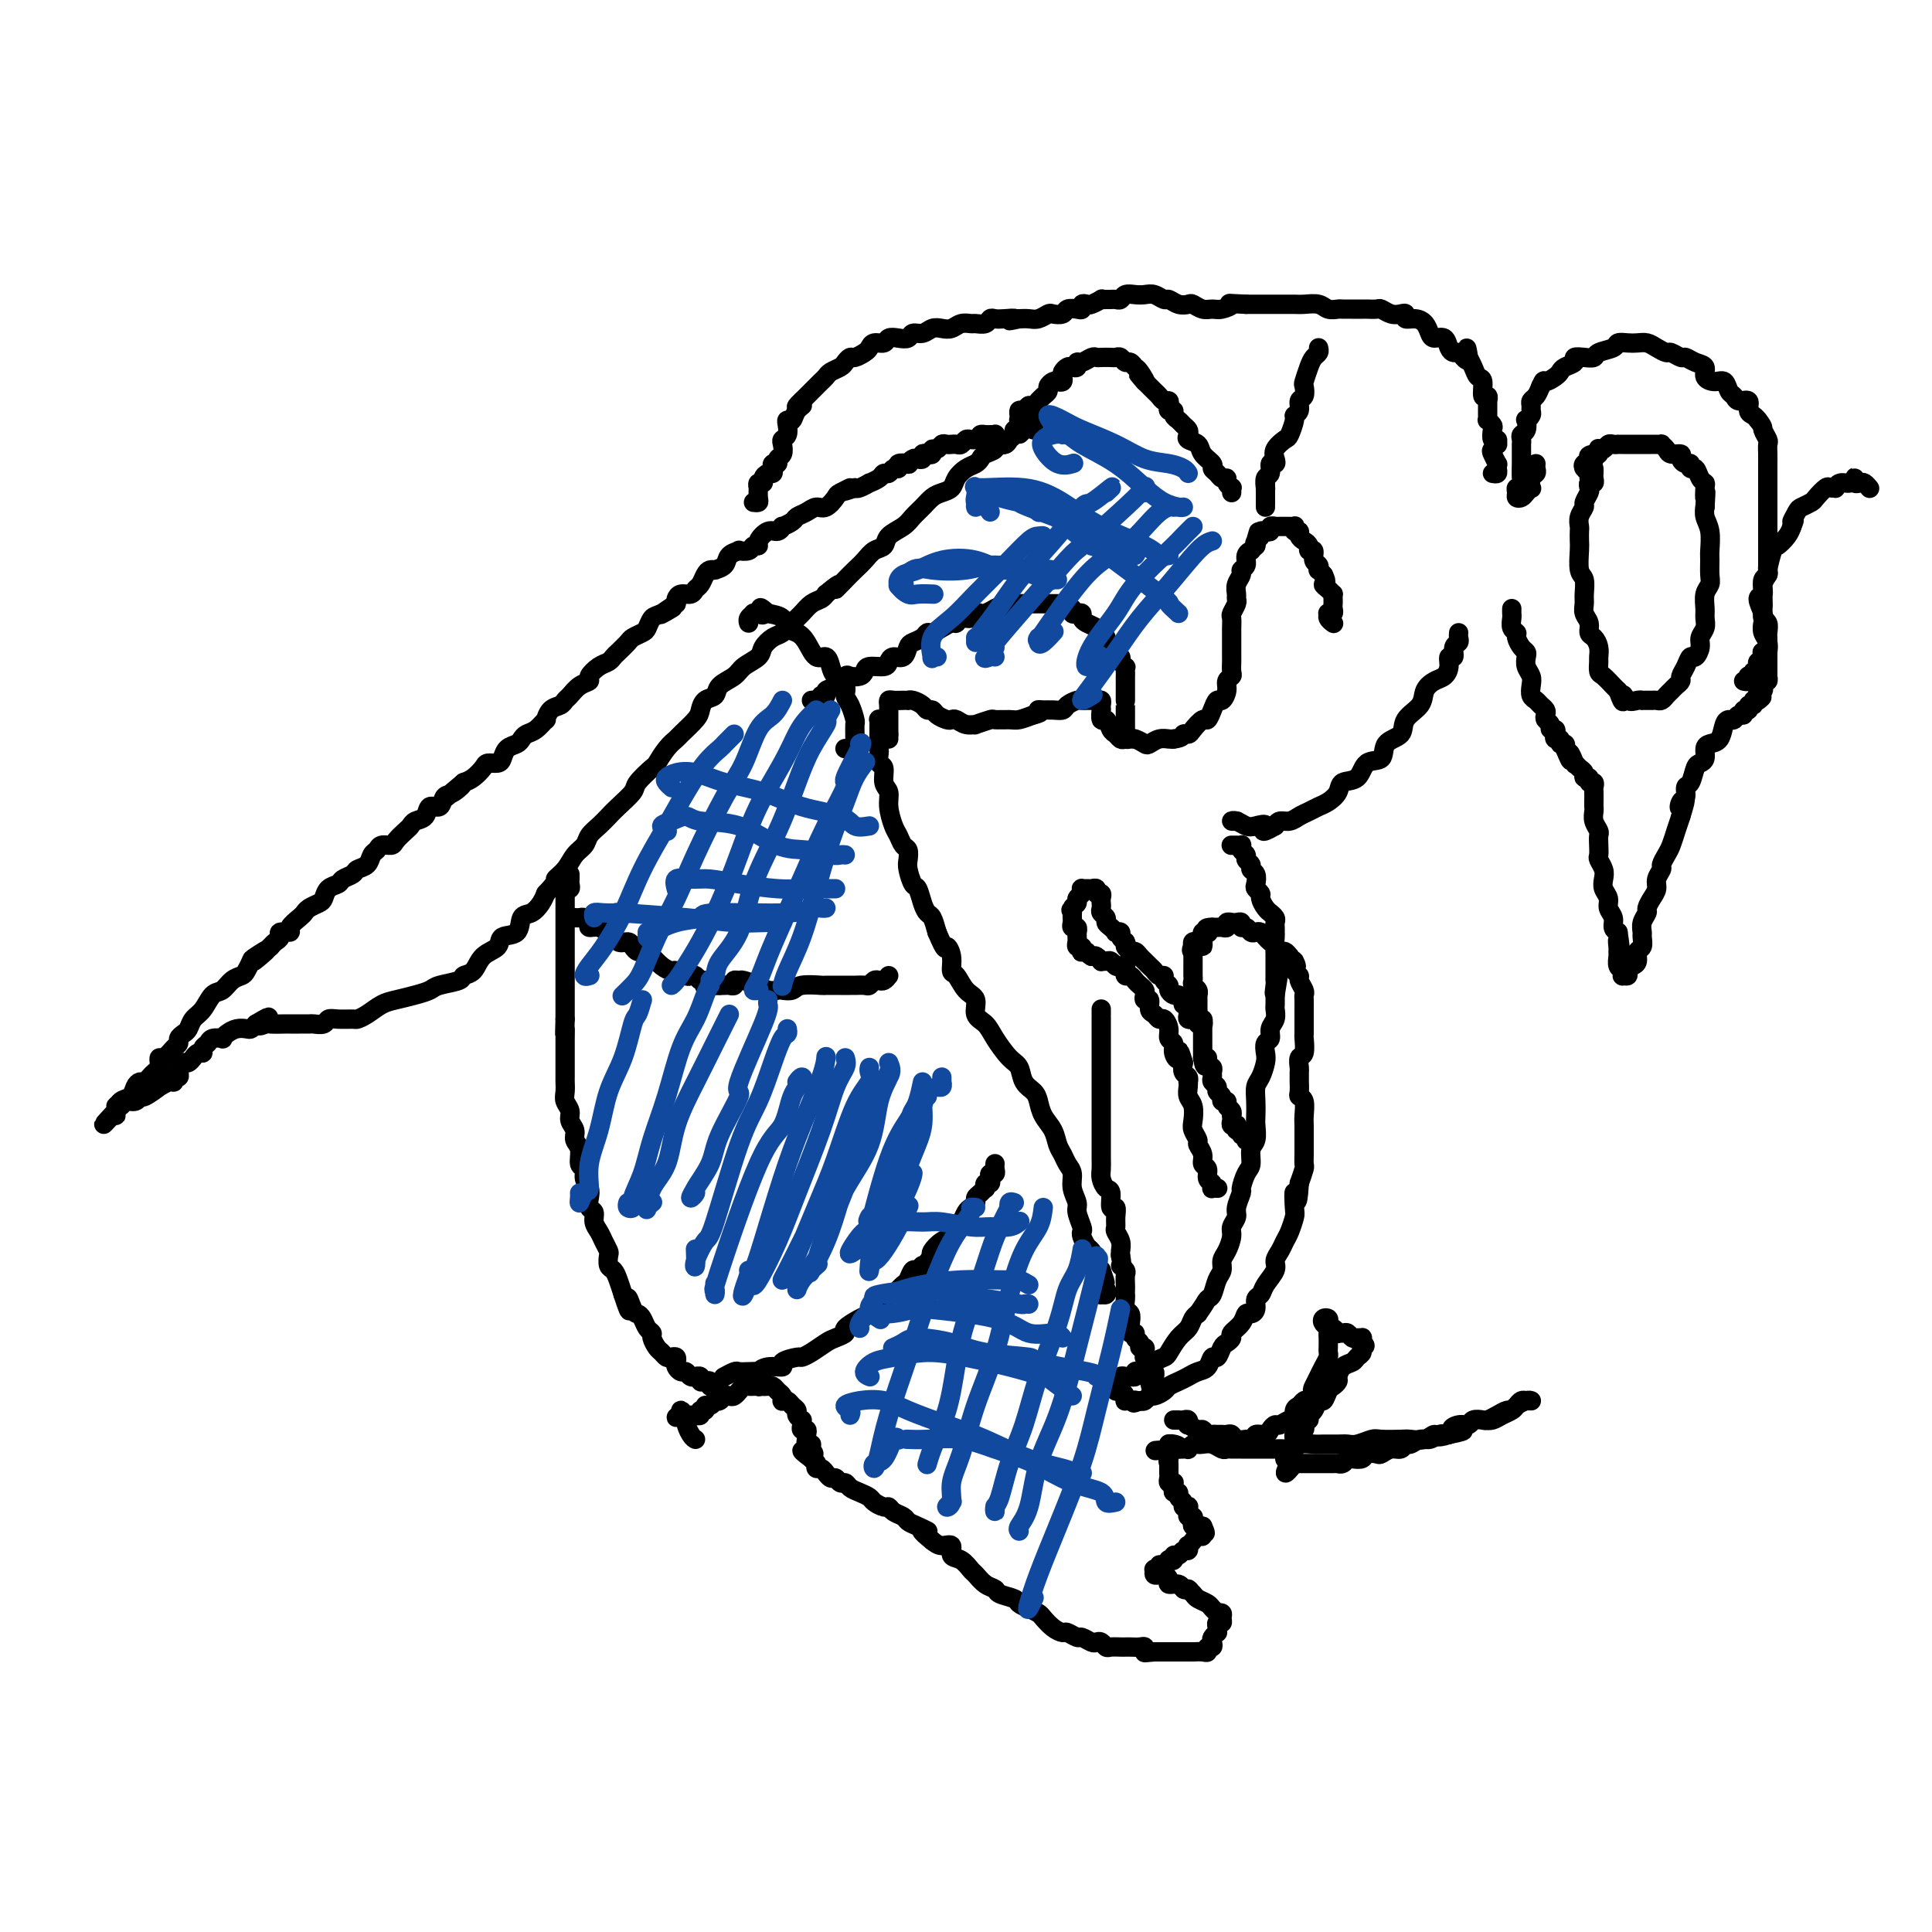 <svg viewBox='0 0 400 400' version='1.1' xmlns='http://www.w3.org/2000/svg' xmlns:xlink='http://www.w3.org/1999/xlink'><g fill='none' stroke='#000000' stroke-width='4' stroke-linecap='round' stroke-linejoin='round'><path d='M208,92c-0.032,0.009 -0.065,0.017 0,0c0.065,-0.017 0.227,-0.061 0,0c-0.227,0.061 -0.845,0.227 -1,0c-0.155,-0.227 0.152,-0.845 0,-1c-0.152,-0.155 -0.761,0.155 -1,0c-0.239,-0.155 -0.106,-0.774 0,-1c0.106,-0.226 0.186,-0.058 0,0c-0.186,0.058 -0.637,0.005 -1,0c-0.363,-0.005 -0.636,0.037 -1,0c-0.364,-0.037 -0.818,-0.153 -1,0c-0.182,0.153 -0.091,0.577 0,1'/><path d='M203,91c-1.013,-0.154 -1.045,-0.037 -1,0c0.045,0.037 0.167,-0.004 0,0c-0.167,0.004 -0.623,0.054 -1,0c-0.377,-0.054 -0.676,-0.211 -1,0c-0.324,0.211 -0.675,0.788 -1,1c-0.325,0.212 -0.626,0.057 -1,0c-0.374,-0.057 -0.821,-0.016 -1,0c-0.179,0.016 -0.089,0.008 0,0c0.089,-0.008 0.178,-0.017 0,0c-0.178,0.017 -0.621,0.061 -1,0c-0.379,-0.061 -0.693,-0.226 -1,0c-0.307,0.226 -0.608,0.844 -1,1c-0.392,0.156 -0.875,-0.151 -1,0c-0.125,0.151 0.107,0.759 0,1c-0.107,0.241 -0.553,0.116 -1,0c-0.447,-0.116 -0.895,-0.224 -1,0c-0.105,0.224 0.132,0.778 0,1c-0.132,0.222 -0.631,0.111 -1,0c-0.369,-0.111 -0.606,-0.222 -1,0c-0.394,0.222 -0.946,0.776 -1,1c-0.054,0.224 0.389,0.116 0,0c-0.389,-0.116 -1.610,-0.242 -2,0c-0.390,0.242 0.052,0.852 0,1c-0.052,0.148 -0.596,-0.167 -1,0c-0.404,0.167 -0.667,0.814 -1,1c-0.333,0.186 -0.737,-0.090 -1,0c-0.263,0.090 -0.385,0.546 -1,1c-0.615,0.454 -1.721,0.905 -2,1c-0.279,0.095 0.271,-0.167 0,0c-0.271,0.167 -1.363,0.762 -2,1c-0.637,0.238 -0.818,0.119 -1,0'/><path d='M177,101c-4.137,1.494 -1.479,0.228 -1,0c0.479,-0.228 -1.222,0.583 -2,1c-0.778,0.417 -0.632,0.440 -1,1c-0.368,0.560 -1.249,1.655 -2,2c-0.751,0.345 -1.372,-0.061 -2,0c-0.628,0.061 -1.264,0.590 -2,1c-0.736,0.410 -1.573,0.703 -2,1c-0.427,0.297 -0.446,0.600 -1,1c-0.554,0.400 -1.645,0.898 -2,1c-0.355,0.102 0.025,-0.193 0,0c-0.025,0.193 -0.455,0.874 -1,1c-0.545,0.126 -1.205,-0.302 -2,0c-0.795,0.302 -1.724,1.335 -2,2c-0.276,0.665 0.100,0.962 0,1c-0.100,0.038 -0.675,-0.184 -1,0c-0.325,0.184 -0.400,0.774 -1,1c-0.600,0.226 -1.723,0.089 -2,0c-0.277,-0.089 0.294,-0.129 0,0c-0.294,0.129 -1.451,0.427 -2,1c-0.549,0.573 -0.490,1.421 -1,2c-0.510,0.579 -1.590,0.889 -2,1c-0.410,0.111 -0.151,0.022 0,0c0.151,-0.022 0.195,0.021 0,0c-0.195,-0.021 -0.629,-0.107 -1,0c-0.371,0.107 -0.680,0.406 -1,1c-0.320,0.594 -0.650,1.483 -1,2c-0.350,0.517 -0.721,0.663 -1,1c-0.279,0.337 -0.467,0.863 -1,1c-0.533,0.137 -1.413,-0.117 -2,0c-0.587,0.117 -0.882,0.605 -1,1c-0.118,0.395 -0.059,0.698 0,1'/><path d='M140,125c-5.858,3.887 -2.002,1.605 -1,1c1.002,-0.605 -0.849,0.468 -2,1c-1.151,0.532 -1.603,0.523 -2,1c-0.397,0.477 -0.740,1.441 -1,2c-0.260,0.559 -0.437,0.713 -1,1c-0.563,0.287 -1.512,0.707 -2,1c-0.488,0.293 -0.514,0.459 -1,1c-0.486,0.541 -1.430,1.458 -2,2c-0.570,0.542 -0.764,0.709 -1,1c-0.236,0.291 -0.514,0.707 -1,1c-0.486,0.293 -1.181,0.464 -2,1c-0.819,0.536 -1.764,1.439 -2,2c-0.236,0.561 0.236,0.781 0,1c-0.236,0.219 -1.180,0.439 -2,1c-0.820,0.561 -1.516,1.465 -2,2c-0.484,0.535 -0.755,0.702 -1,1c-0.245,0.298 -0.464,0.728 -1,1c-0.536,0.272 -1.390,0.388 -2,1c-0.610,0.612 -0.976,1.722 -1,2c-0.024,0.278 0.293,-0.276 0,0c-0.293,0.276 -1.195,1.382 -2,2c-0.805,0.618 -1.511,0.746 -2,1c-0.489,0.254 -0.760,0.632 -1,1c-0.240,0.368 -0.450,0.725 -1,1c-0.550,0.275 -1.442,0.468 -2,1c-0.558,0.532 -0.782,1.403 -1,2c-0.218,0.597 -0.428,0.920 -1,1c-0.572,0.080 -1.504,-0.082 -2,0c-0.496,0.082 -0.557,0.407 -1,1c-0.443,0.593 -1.270,1.455 -2,2c-0.730,0.545 -1.365,0.772 -2,1'/><path d='M96,162c-7.003,5.897 -2.510,2.138 -1,1c1.510,-1.138 0.039,0.343 -1,1c-1.039,0.657 -1.644,0.491 -2,1c-0.356,0.509 -0.463,1.695 -1,2c-0.537,0.305 -1.505,-0.270 -2,0c-0.495,0.270 -0.518,1.385 -1,2c-0.482,0.615 -1.423,0.729 -2,1c-0.577,0.271 -0.788,0.699 -1,1c-0.212,0.301 -0.424,0.476 -1,1c-0.576,0.524 -1.517,1.396 -2,2c-0.483,0.604 -0.510,0.939 -1,1c-0.490,0.061 -1.445,-0.152 -2,0c-0.555,0.152 -0.711,0.671 -1,1c-0.289,0.329 -0.711,0.469 -1,1c-0.289,0.531 -0.443,1.452 -1,2c-0.557,0.548 -1.515,0.723 -2,1c-0.485,0.277 -0.497,0.655 -1,1c-0.503,0.345 -1.496,0.656 -2,1c-0.504,0.344 -0.520,0.722 -1,1c-0.480,0.278 -1.424,0.456 -2,1c-0.576,0.544 -0.783,1.454 -1,2c-0.217,0.546 -0.445,0.727 -1,1c-0.555,0.273 -1.439,0.637 -2,1c-0.561,0.363 -0.799,0.723 -1,1c-0.201,0.277 -0.365,0.469 -1,1c-0.635,0.531 -1.742,1.399 -2,2c-0.258,0.601 0.334,0.935 0,1c-0.334,0.065 -1.595,-0.137 -2,0c-0.405,0.137 0.045,0.614 0,1c-0.045,0.386 -0.584,0.682 -1,1c-0.416,0.318 -0.708,0.659 -1,1'/><path d='M56,196c-6.306,5.434 -2.070,2.020 -1,1c1.070,-1.020 -1.026,0.356 -2,1c-0.974,0.644 -0.827,0.558 -1,1c-0.173,0.442 -0.665,1.412 -1,2c-0.335,0.588 -0.512,0.794 -1,1c-0.488,0.206 -1.286,0.411 -2,1c-0.714,0.589 -1.343,1.562 -2,2c-0.657,0.438 -1.342,0.341 -2,1c-0.658,0.659 -1.291,2.074 -2,3c-0.709,0.926 -1.496,1.362 -2,2c-0.504,0.638 -0.726,1.479 -1,2c-0.274,0.521 -0.602,0.722 -1,1c-0.398,0.278 -0.867,0.634 -1,1c-0.133,0.366 0.069,0.742 0,1c-0.069,0.258 -0.410,0.398 -1,1c-0.590,0.602 -1.429,1.667 -2,2c-0.571,0.333 -0.874,-0.066 -1,0c-0.126,0.066 -0.075,0.596 0,1c0.075,0.404 0.175,0.682 0,1c-0.175,0.318 -0.624,0.676 -1,1c-0.376,0.324 -0.677,0.616 -1,1c-0.323,0.384 -0.667,0.861 -1,1c-0.333,0.139 -0.653,-0.062 -1,0c-0.347,0.062 -0.720,0.385 -1,1c-0.280,0.615 -0.467,1.521 -1,2c-0.533,0.479 -1.411,0.530 -2,1c-0.589,0.470 -0.889,1.357 -1,2c-0.111,0.643 -0.032,1.041 0,1c0.032,-0.041 0.016,-0.520 0,-1'/><path d='M24,230c-4.936,5.325 -1.278,1.638 0,0c1.278,-1.638 0.174,-1.228 0,-1c-0.174,0.228 0.581,0.273 1,0c0.419,-0.273 0.502,-0.866 1,-1c0.498,-0.134 1.410,0.189 2,0c0.590,-0.189 0.858,-0.892 1,-1c0.142,-0.108 0.157,0.379 1,0c0.843,-0.379 2.512,-1.622 3,-2c0.488,-0.378 -0.205,0.110 0,0c0.205,-0.110 1.309,-0.817 2,-1c0.691,-0.183 0.969,0.159 1,0c0.031,-0.159 -0.185,-0.817 0,-1c0.185,-0.183 0.770,0.110 1,0c0.230,-0.110 0.104,-0.622 0,-1c-0.104,-0.378 -0.186,-0.622 0,-1c0.186,-0.378 0.641,-0.890 1,-1c0.359,-0.110 0.622,0.182 1,0c0.378,-0.182 0.871,-0.836 1,-1c0.129,-0.164 -0.106,0.164 0,0c0.106,-0.164 0.552,-0.818 1,-1c0.448,-0.182 0.898,0.109 1,0c0.102,-0.109 -0.145,-0.617 0,-1c0.145,-0.383 0.682,-0.641 1,-1c0.318,-0.359 0.417,-0.818 1,-1c0.583,-0.182 1.652,-0.087 2,0c0.348,0.087 -0.023,0.168 0,0c0.023,-0.168 0.440,-0.584 1,-1c0.560,-0.416 1.264,-0.833 2,-1c0.736,-0.167 1.506,-0.083 2,0c0.494,0.083 0.713,0.167 1,0c0.287,-0.167 0.644,-0.583 1,-1'/><path d='M53,212c4.656,-2.785 1.797,-0.746 1,0c-0.797,0.746 0.469,0.200 1,0c0.531,-0.200 0.326,-0.054 1,0c0.674,0.054 2.226,0.014 3,0c0.774,-0.014 0.770,-0.004 1,0c0.230,0.004 0.696,0.002 1,0c0.304,-0.002 0.448,-0.004 1,0c0.552,0.004 1.512,0.015 2,0c0.488,-0.015 0.506,-0.057 1,0c0.494,0.057 1.466,0.212 2,0c0.534,-0.212 0.632,-0.791 1,-1c0.368,-0.209 1.008,-0.049 2,0c0.992,0.049 2.337,-0.014 3,0c0.663,0.014 0.645,0.106 1,0c0.355,-0.106 1.082,-0.410 2,-1c0.918,-0.590 2.025,-1.468 3,-2c0.975,-0.532 1.817,-0.720 3,-1c1.183,-0.280 2.708,-0.653 4,-1c1.292,-0.347 2.353,-0.669 3,-1c0.647,-0.331 0.882,-0.673 2,-1c1.118,-0.327 3.120,-0.639 4,-1c0.880,-0.361 0.639,-0.769 1,-1c0.361,-0.231 1.323,-0.283 2,-1c0.677,-0.717 1.070,-2.098 2,-3c0.930,-0.902 2.399,-1.326 3,-2c0.601,-0.674 0.336,-1.598 1,-2c0.664,-0.402 2.258,-0.282 3,-1c0.742,-0.718 0.632,-2.275 1,-3c0.368,-0.725 1.215,-0.618 2,-1c0.785,-0.382 1.510,-1.252 2,-2c0.490,-0.748 0.745,-1.374 1,-2'/><path d='M113,185c3.141,-3.385 1.993,-2.846 2,-3c0.007,-0.154 1.171,-1.000 2,-2c0.829,-1.000 1.325,-2.155 2,-3c0.675,-0.845 1.530,-1.380 2,-2c0.470,-0.620 0.554,-1.325 1,-2c0.446,-0.675 1.255,-1.320 2,-2c0.745,-0.680 1.426,-1.394 2,-2c0.574,-0.606 1.042,-1.102 2,-2c0.958,-0.898 2.406,-2.197 3,-3c0.594,-0.803 0.334,-1.108 1,-2c0.666,-0.892 2.256,-2.370 3,-3c0.744,-0.630 0.641,-0.413 1,-1c0.359,-0.587 1.182,-1.977 2,-3c0.818,-1.023 1.633,-1.679 2,-2c0.367,-0.321 0.288,-0.309 1,-1c0.712,-0.691 2.216,-2.086 3,-3c0.784,-0.914 0.847,-1.347 1,-2c0.153,-0.653 0.396,-1.526 1,-2c0.604,-0.474 1.570,-0.550 2,-1c0.430,-0.450 0.324,-1.275 1,-2c0.676,-0.725 2.135,-1.350 3,-2c0.865,-0.650 1.138,-1.325 2,-2c0.862,-0.675 2.314,-1.350 3,-2c0.686,-0.650 0.607,-1.276 1,-2c0.393,-0.724 1.260,-1.546 2,-2c0.740,-0.454 1.354,-0.541 2,-1c0.646,-0.459 1.325,-1.289 2,-2c0.675,-0.711 1.346,-1.304 2,-2c0.654,-0.696 1.292,-1.495 2,-2c0.708,-0.505 1.488,-0.716 2,-1c0.512,-0.284 0.756,-0.642 1,-1'/><path d='M171,123c4.225,-3.534 2.286,-1.371 2,-1c-0.286,0.371 1.079,-1.052 2,-2c0.921,-0.948 1.397,-1.423 2,-2c0.603,-0.577 1.334,-1.257 2,-2c0.666,-0.743 1.266,-1.550 2,-2c0.734,-0.450 1.600,-0.543 2,-1c0.400,-0.457 0.334,-1.278 1,-2c0.666,-0.722 2.065,-1.345 3,-2c0.935,-0.655 1.406,-1.340 2,-2c0.594,-0.660 1.310,-1.293 2,-2c0.690,-0.707 1.353,-1.489 2,-2c0.647,-0.511 1.276,-0.753 2,-1c0.724,-0.247 1.542,-0.500 2,-1c0.458,-0.500 0.555,-1.247 1,-2c0.445,-0.753 1.238,-1.511 2,-2c0.762,-0.489 1.495,-0.709 2,-1c0.505,-0.291 0.783,-0.651 1,-1c0.217,-0.349 0.372,-0.685 1,-1c0.628,-0.315 1.727,-0.609 2,-1c0.273,-0.391 -0.282,-0.879 0,-1c0.282,-0.121 1.400,0.125 2,0c0.600,-0.125 0.683,-0.622 1,-1c0.317,-0.378 0.868,-0.637 1,-1c0.132,-0.363 -0.157,-0.828 0,-1c0.157,-0.172 0.759,-0.049 1,0c0.241,0.049 0.120,0.025 0,0'/><path d='M211,89c6.444,-5.289 2.556,-1.511 1,0c-1.556,1.511 -0.778,0.756 0,0'/><path d='M309,98c0.421,0.079 0.841,0.158 1,0c0.159,-0.158 0.056,-0.553 0,-1c-0.056,-0.447 -0.064,-0.947 0,-1c0.064,-0.053 0.199,0.341 0,0c-0.199,-0.341 -0.732,-1.416 -1,-2c-0.268,-0.584 -0.272,-0.676 0,-1c0.272,-0.324 0.819,-0.878 1,-1c0.181,-0.122 -0.003,0.189 0,0c0.003,-0.189 0.193,-0.878 0,-1c-0.193,-0.122 -0.770,0.322 -1,0c-0.230,-0.322 -0.114,-1.410 0,-2c0.114,-0.590 0.227,-0.683 0,-1c-0.227,-0.317 -0.793,-0.858 -1,-1c-0.207,-0.142 -0.055,0.116 0,0c0.055,-0.116 0.015,-0.604 0,-1c-0.015,-0.396 -0.003,-0.699 0,-1c0.003,-0.301 -0.003,-0.600 0,-1c0.003,-0.400 0.016,-0.903 0,-1c-0.016,-0.097 -0.060,0.210 0,0c0.060,-0.210 0.223,-0.937 0,-1c-0.223,-0.063 -0.834,0.540 -1,0c-0.166,-0.540 0.113,-2.222 0,-3c-0.113,-0.778 -0.618,-0.652 -1,-1c-0.382,-0.348 -0.641,-1.171 -1,-2c-0.359,-0.829 -0.817,-1.666 -1,-2c-0.183,-0.334 -0.092,-0.167 0,0'/><path d='M304,74c-0.726,-3.730 -0.040,-1.054 0,0c0.040,1.054 -0.566,0.485 -1,0c-0.434,-0.485 -0.697,-0.886 -1,-1c-0.303,-0.114 -0.645,0.058 -1,0c-0.355,-0.058 -0.724,-0.348 -1,-1c-0.276,-0.652 -0.458,-1.667 -1,-2c-0.542,-0.333 -1.445,0.017 -2,0c-0.555,-0.017 -0.761,-0.401 -1,-1c-0.239,-0.599 -0.511,-1.415 -1,-2c-0.489,-0.585 -1.194,-0.940 -2,-1c-0.806,-0.060 -1.711,0.176 -2,0c-0.289,-0.176 0.040,-0.765 0,-1c-0.040,-0.235 -0.448,-0.115 -1,0c-0.552,0.115 -1.246,0.227 -2,0c-0.754,-0.227 -1.567,-0.793 -2,-1c-0.433,-0.207 -0.487,-0.055 -1,0c-0.513,0.055 -1.484,0.015 -2,0c-0.516,-0.015 -0.575,-0.003 -1,0c-0.425,0.003 -1.215,-0.003 -2,0c-0.785,0.003 -1.565,0.015 -2,0c-0.435,-0.015 -0.525,-0.057 -1,0c-0.475,0.057 -1.335,0.211 -2,0c-0.665,-0.211 -1.137,-0.789 -2,-1c-0.863,-0.211 -2.118,-0.057 -3,0c-0.882,0.057 -1.391,0.015 -2,0c-0.609,-0.015 -1.318,-0.004 -2,0c-0.682,0.004 -1.337,0.001 -2,0c-0.663,-0.001 -1.332,-0.000 -2,0c-0.668,0.000 -1.334,0.000 -2,0c-0.666,-0.000 -1.333,-0.000 -2,0'/><path d='M258,63c-4.916,-0.217 -3.205,-0.258 -3,0c0.205,0.258 -1.096,0.815 -2,1c-0.904,0.185 -1.411,-0.002 -2,0c-0.589,0.002 -1.261,0.193 -2,0c-0.739,-0.193 -1.545,-0.769 -2,-1c-0.455,-0.231 -0.559,-0.118 -1,0c-0.441,0.118 -1.220,0.242 -2,0c-0.780,-0.242 -1.560,-0.849 -2,-1c-0.440,-0.151 -0.541,0.155 -1,0c-0.459,-0.155 -1.275,-0.770 -2,-1c-0.725,-0.230 -1.360,-0.076 -2,0c-0.640,0.076 -1.285,0.073 -2,0c-0.715,-0.073 -1.501,-0.216 -2,0c-0.499,0.216 -0.712,0.790 -1,1c-0.288,0.210 -0.650,0.055 -1,0c-0.350,-0.055 -0.689,-0.011 -1,0c-0.311,0.011 -0.594,-0.011 -1,0c-0.406,0.011 -0.936,0.054 -1,0c-0.064,-0.054 0.337,-0.207 0,0c-0.337,0.207 -1.413,0.774 -2,1c-0.587,0.226 -0.686,0.112 -1,0c-0.314,-0.112 -0.842,-0.223 -1,0c-0.158,0.223 0.056,0.778 0,1c-0.056,0.222 -0.381,0.111 -1,0c-0.619,-0.111 -1.531,-0.222 -2,0c-0.469,0.222 -0.496,0.778 -1,1c-0.504,0.222 -1.486,0.112 -2,0c-0.514,-0.112 -0.560,-0.226 -1,0c-0.440,0.226 -1.272,0.792 -2,1c-0.728,0.208 -1.351,0.060 -2,0c-0.649,-0.060 -1.325,-0.030 -2,0'/><path d='M211,66c-3.537,0.775 -1.381,0.211 -1,0c0.381,-0.211 -1.015,-0.071 -2,0c-0.985,0.071 -1.558,0.072 -2,0c-0.442,-0.072 -0.751,-0.216 -1,0c-0.249,0.216 -0.437,0.794 -1,1c-0.563,0.206 -1.502,0.041 -2,0c-0.498,-0.041 -0.556,0.040 -1,0c-0.444,-0.040 -1.273,-0.203 -2,0c-0.727,0.203 -1.350,0.771 -2,1c-0.650,0.229 -1.325,0.118 -2,0c-0.675,-0.118 -1.349,-0.241 -2,0c-0.651,0.241 -1.278,0.848 -2,1c-0.722,0.152 -1.540,-0.151 -2,0c-0.460,0.151 -0.561,0.758 -1,1c-0.439,0.242 -1.217,0.121 -2,0c-0.783,-0.121 -1.571,-0.240 -2,0c-0.429,0.240 -0.500,0.839 -1,1c-0.500,0.161 -1.429,-0.115 -2,0c-0.571,0.115 -0.783,0.622 -1,1c-0.217,0.378 -0.438,0.626 -1,1c-0.562,0.374 -1.464,0.874 -2,1c-0.536,0.126 -0.707,-0.121 -1,0c-0.293,0.121 -0.708,0.610 -1,1c-0.292,0.390 -0.459,0.682 -1,1c-0.541,0.318 -1.454,0.663 -2,1c-0.546,0.337 -0.724,0.668 -1,1c-0.276,0.332 -0.651,0.666 -1,1c-0.349,0.334 -0.671,0.667 -1,1c-0.329,0.333 -0.666,0.667 -1,1c-0.334,0.333 -0.667,0.667 -1,1c-0.333,0.333 -0.667,0.667 -1,1'/><path d='M166,83c-2.272,2.055 -0.451,1.194 0,1c0.451,-0.194 -0.467,0.280 -1,1c-0.533,0.720 -0.683,1.685 -1,2c-0.317,0.315 -0.803,-0.019 -1,0c-0.197,0.019 -0.104,0.390 0,1c0.104,0.610 0.220,1.458 0,2c-0.220,0.542 -0.776,0.776 -1,1c-0.224,0.224 -0.116,0.438 0,1c0.116,0.562 0.241,1.474 0,2c-0.241,0.526 -0.849,0.667 -1,1c-0.151,0.333 0.153,0.859 0,1c-0.153,0.141 -0.763,-0.103 -1,0c-0.237,0.103 -0.101,0.553 0,1c0.101,0.447 0.167,0.889 0,1c-0.167,0.111 -0.567,-0.110 -1,0c-0.433,0.110 -0.901,0.552 -1,1c-0.099,0.448 0.170,0.903 0,1c-0.170,0.097 -0.778,-0.164 -1,0c-0.222,0.164 -0.059,0.751 0,1c0.059,0.249 0.012,0.158 0,0c-0.012,-0.158 0.011,-0.382 0,0c-0.011,0.382 -0.054,1.370 0,2c0.054,0.630 0.207,0.900 0,1c-0.207,0.100 -0.773,0.028 -1,0c-0.227,-0.028 -0.113,-0.014 0,0'/><path d='M302,131c-0.033,0.323 -0.065,0.645 0,1c0.065,0.355 0.228,0.742 0,1c-0.228,0.258 -0.848,0.388 -1,1c-0.152,0.612 0.164,1.708 0,2c-0.164,0.292 -0.808,-0.218 -1,0c-0.192,0.218 0.067,1.164 0,2c-0.067,0.836 -0.460,1.564 -1,2c-0.540,0.436 -1.228,0.582 -2,1c-0.772,0.418 -1.630,1.108 -2,2c-0.370,0.892 -0.254,1.987 -1,3c-0.746,1.013 -2.353,1.943 -3,3c-0.647,1.057 -0.332,2.241 -1,3c-0.668,0.759 -2.319,1.091 -3,2c-0.681,0.909 -0.391,2.393 -1,3c-0.609,0.607 -2.117,0.337 -3,1c-0.883,0.663 -1.143,2.257 -2,3c-0.857,0.743 -2.313,0.633 -3,1c-0.687,0.367 -0.607,1.211 -1,2c-0.393,0.789 -1.260,1.522 -2,2c-0.740,0.478 -1.354,0.702 -2,1c-0.646,0.298 -1.325,0.671 -2,1c-0.675,0.329 -1.346,0.614 -2,1c-0.654,0.386 -1.292,0.873 -2,1c-0.708,0.127 -1.488,-0.107 -2,0c-0.512,0.107 -0.756,0.553 -1,1'/><path d='M264,171c-3.760,2.170 -2.161,0.596 -2,0c0.161,-0.596 -1.116,-0.212 -2,0c-0.884,0.212 -1.375,0.253 -2,0c-0.625,-0.253 -1.384,-0.800 -2,-1c-0.616,-0.200 -1.089,-0.054 -1,0c0.089,0.054 0.740,0.015 1,0c0.260,-0.015 0.130,-0.008 0,0'/><path d='M255,175c-0.084,0.002 -0.167,0.003 0,0c0.167,-0.003 0.585,-0.012 1,0c0.415,0.012 0.828,0.045 1,0c0.172,-0.045 0.103,-0.167 0,0c-0.103,0.167 -0.239,0.622 0,1c0.239,0.378 0.852,0.678 1,1c0.148,0.322 -0.170,0.668 0,1c0.170,0.332 0.829,0.652 1,1c0.171,0.348 -0.146,0.723 0,1c0.146,0.277 0.756,0.454 1,1c0.244,0.546 0.120,1.459 0,2c-0.120,0.541 -0.238,0.709 0,1c0.238,0.291 0.833,0.704 1,1c0.167,0.296 -0.095,0.475 0,1c0.095,0.525 0.547,1.398 1,2c0.453,0.602 0.906,0.935 1,1c0.094,0.065 -0.171,-0.136 0,0c0.171,0.136 0.778,0.610 1,1c0.222,0.390 0.060,0.695 0,1c-0.060,0.305 -0.017,0.610 0,1c0.017,0.390 0.007,0.865 0,1c-0.007,0.135 -0.013,-0.070 0,0c0.013,0.070 0.045,0.414 0,1c-0.045,0.586 -0.167,1.415 0,2c0.167,0.585 0.622,0.927 1,1c0.378,0.073 0.679,-0.122 1,0c0.321,0.122 0.660,0.561 1,1'/><path d='M267,198c2.084,3.721 1.295,1.522 1,1c-0.295,-0.522 -0.094,0.633 0,1c0.094,0.367 0.082,-0.053 0,0c-0.082,0.053 -0.232,0.578 0,1c0.232,0.422 0.847,0.742 1,1c0.153,0.258 -0.155,0.453 0,1c0.155,0.547 0.774,1.447 1,2c0.226,0.553 0.061,0.758 0,1c-0.061,0.242 -0.016,0.521 0,1c0.016,0.479 0.004,1.159 0,2c-0.004,0.841 -0.000,1.844 0,2c0.000,0.156 -0.004,-0.534 0,0c0.004,0.534 0.015,2.294 0,3c-0.015,0.706 -0.057,0.359 0,1c0.057,0.641 0.211,2.271 0,3c-0.211,0.729 -0.789,0.558 -1,1c-0.211,0.442 -0.056,1.498 0,2c0.056,0.502 0.014,0.449 0,1c-0.014,0.551 -0.000,1.704 0,2c0.000,0.296 -0.014,-0.265 0,0c0.014,0.265 0.056,1.355 0,2c-0.056,0.645 -0.211,0.844 0,1c0.211,0.156 0.789,0.268 1,1c0.211,0.732 0.057,2.082 0,3c-0.057,0.918 -0.015,1.402 0,2c0.015,0.598 0.005,1.311 0,2c-0.005,0.689 -0.004,1.356 0,2c0.004,0.644 0.011,1.265 0,2c-0.011,0.735 -0.042,1.582 0,2c0.042,0.418 0.155,0.405 0,1c-0.155,0.595 -0.577,1.797 -1,3'/><path d='M269,245c-0.378,6.480 -0.822,2.681 -1,2c-0.178,-0.681 -0.089,1.757 0,3c0.089,1.243 0.177,1.292 0,2c-0.177,0.708 -0.620,2.076 -1,3c-0.380,0.924 -0.697,1.406 -1,2c-0.303,0.594 -0.592,1.301 -1,2c-0.408,0.699 -0.936,1.391 -1,2c-0.064,0.609 0.338,1.136 0,2c-0.338,0.864 -1.414,2.064 -2,3c-0.586,0.936 -0.682,1.608 -1,2c-0.318,0.392 -0.857,0.503 -1,1c-0.143,0.497 0.112,1.380 0,2c-0.112,0.620 -0.589,0.978 -1,1c-0.411,0.022 -0.754,-0.292 -1,0c-0.246,0.292 -0.395,1.190 -1,2c-0.605,0.810 -1.668,1.531 -2,2c-0.332,0.469 0.065,0.684 0,1c-0.065,0.316 -0.594,0.732 -1,1c-0.406,0.268 -0.689,0.386 -1,1c-0.311,0.614 -0.650,1.723 -1,2c-0.350,0.277 -0.712,-0.277 -1,0c-0.288,0.277 -0.501,1.384 -1,2c-0.499,0.616 -1.284,0.742 -2,1c-0.716,0.258 -1.361,0.647 -2,1c-0.639,0.353 -1.270,0.668 -2,1c-0.730,0.332 -1.557,0.681 -2,1c-0.443,0.319 -0.500,0.608 -1,1c-0.500,0.392 -1.443,0.889 -2,1c-0.557,0.111 -0.727,-0.162 -1,0c-0.273,0.162 -0.649,0.761 -1,1c-0.351,0.239 -0.675,0.120 -1,0'/><path d='M236,290c-2.038,0.927 -1.134,0.246 -1,0c0.134,-0.246 -0.503,-0.056 -1,0c-0.497,0.056 -0.855,-0.023 -1,0c-0.145,0.023 -0.077,0.147 0,0c0.077,-0.147 0.163,-0.565 0,-1c-0.163,-0.435 -0.576,-0.886 -1,-1c-0.424,-0.114 -0.861,0.109 -1,0c-0.139,-0.109 0.019,-0.551 0,-1c-0.019,-0.449 -0.215,-0.905 0,-1c0.215,-0.095 0.842,0.171 1,0c0.158,-0.171 -0.151,-0.778 0,-1c0.151,-0.222 0.762,-0.058 1,0c0.238,0.058 0.101,0.012 0,0c-0.101,-0.012 -0.168,0.011 0,0c0.168,-0.011 0.571,-0.054 1,0c0.429,0.054 0.885,0.207 1,0c0.115,-0.207 -0.109,-0.773 0,-1c0.109,-0.227 0.553,-0.116 1,0c0.447,0.116 0.897,0.238 1,0c0.103,-0.238 -0.142,-0.835 0,-1c0.142,-0.165 0.671,0.104 1,0c0.329,-0.104 0.459,-0.580 1,-1c0.541,-0.420 1.493,-0.785 2,-1c0.507,-0.215 0.570,-0.281 1,-1c0.430,-0.719 1.229,-2.090 2,-3c0.771,-0.910 1.515,-1.361 2,-2c0.485,-0.639 0.710,-1.468 1,-2c0.290,-0.532 0.645,-0.766 1,-1'/><path d='M248,272c1.487,-2.053 1.704,-2.686 2,-3c0.296,-0.314 0.670,-0.310 1,-1c0.330,-0.690 0.614,-2.076 1,-3c0.386,-0.924 0.873,-1.388 1,-2c0.127,-0.612 -0.105,-1.372 0,-2c0.105,-0.628 0.549,-1.126 1,-2c0.451,-0.874 0.909,-2.126 1,-3c0.091,-0.874 -0.187,-1.370 0,-2c0.187,-0.630 0.837,-1.394 1,-2c0.163,-0.606 -0.163,-1.053 0,-2c0.163,-0.947 0.813,-2.393 1,-3c0.187,-0.607 -0.090,-0.374 0,-1c0.090,-0.626 0.546,-2.111 1,-3c0.454,-0.889 0.906,-1.182 1,-2c0.094,-0.818 -0.171,-2.161 0,-3c0.171,-0.839 0.777,-1.173 1,-2c0.223,-0.827 0.063,-2.146 0,-3c-0.063,-0.854 -0.027,-1.244 0,-2c0.027,-0.756 0.046,-1.879 0,-3c-0.046,-1.121 -0.157,-2.241 0,-3c0.157,-0.759 0.582,-1.158 1,-2c0.418,-0.842 0.829,-2.126 1,-3c0.171,-0.874 0.102,-1.336 0,-2c-0.102,-0.664 -0.238,-1.530 0,-2c0.238,-0.470 0.848,-0.544 1,-1c0.152,-0.456 -0.155,-1.292 0,-2c0.155,-0.708 0.774,-1.286 1,-2c0.226,-0.714 0.061,-1.562 0,-2c-0.061,-0.438 -0.016,-0.464 0,-1c0.016,-0.536 0.005,-1.582 0,-2c-0.005,-0.418 -0.002,-0.209 0,0'/><path d='M264,206c1.238,-7.294 0.332,-2.528 0,-1c-0.332,1.528 -0.089,-0.182 0,-1c0.089,-0.818 0.024,-0.744 0,-1c-0.024,-0.256 -0.006,-0.842 0,-1c0.006,-0.158 0.002,0.113 0,0c-0.002,-0.113 -0.000,-0.608 0,-1c0.000,-0.392 0.000,-0.680 0,-1c-0.000,-0.320 -0.000,-0.674 0,-1c0.000,-0.326 0.001,-0.626 0,-1c-0.001,-0.374 -0.003,-0.821 0,-1c0.003,-0.179 0.012,-0.089 0,0c-0.012,0.089 -0.045,0.178 0,0c0.045,-0.178 0.167,-0.622 0,-1c-0.167,-0.378 -0.622,-0.689 -1,-1c-0.378,-0.311 -0.678,-0.623 -1,-1c-0.322,-0.377 -0.665,-0.818 -1,-1c-0.335,-0.182 -0.664,-0.105 -1,0c-0.336,0.105 -0.681,0.238 -1,0c-0.319,-0.238 -0.611,-0.849 -1,-1c-0.389,-0.151 -0.874,0.156 -1,0c-0.126,-0.156 0.106,-0.775 0,-1c-0.106,-0.225 -0.549,-0.057 -1,0c-0.451,0.057 -0.908,0.001 -1,0c-0.092,-0.001 0.183,0.052 0,0c-0.183,-0.052 -0.823,-0.210 -1,0c-0.177,0.210 0.110,0.788 0,1c-0.110,0.212 -0.617,0.057 -1,0c-0.383,-0.057 -0.642,-0.015 -1,0c-0.358,0.015 -0.817,0.004 -1,0c-0.183,-0.004 -0.092,-0.002 0,0'/><path d='M251,192c-1.944,-0.086 -1.306,0.697 -1,1c0.306,0.303 0.278,0.124 0,0c-0.278,-0.124 -0.806,-0.195 -1,0c-0.194,0.195 -0.055,0.655 0,1c0.055,0.345 0.025,0.575 0,1c-0.025,0.425 -0.045,1.045 0,1c0.045,-0.045 0.156,-0.754 0,-1c-0.156,-0.246 -0.581,-0.028 -1,0c-0.419,0.028 -0.834,-0.135 -1,0c-0.166,0.135 -0.083,0.567 0,1'/><path d='M247,196c-0.619,0.858 -0.166,1.004 0,1c0.166,-0.004 0.044,-0.156 0,0c-0.044,0.156 -0.012,0.620 0,1c0.012,0.380 0.003,0.675 0,1c-0.003,0.325 -0.001,0.678 0,1c0.001,0.322 -0.001,0.611 0,1c0.001,0.389 0.004,0.877 0,1c-0.004,0.123 -0.015,-0.121 0,0c0.015,0.121 0.057,0.606 0,1c-0.057,0.394 -0.211,0.697 0,1c0.211,0.303 0.789,0.606 1,1c0.211,0.394 0.057,0.879 0,1c-0.057,0.121 -0.015,-0.123 0,0c0.015,0.123 0.003,0.611 0,1c-0.003,0.389 0.003,0.678 0,1c-0.003,0.322 -0.015,0.678 0,1c0.015,0.322 0.057,0.611 0,1c-0.057,0.389 -0.211,0.877 0,1c0.211,0.123 0.789,-0.121 1,0c0.211,0.121 0.057,0.605 0,1c-0.057,0.395 -0.015,0.701 0,1c0.015,0.299 0.004,0.591 0,1c-0.004,0.409 -0.001,0.936 0,1c0.001,0.064 0.000,-0.333 0,0c-0.000,0.333 -0.000,1.397 0,2c0.000,0.603 0.000,0.744 0,1c-0.000,0.256 -0.000,0.628 0,1'/><path d='M249,219c0.552,3.510 0.933,0.786 1,0c0.067,-0.786 -0.179,0.367 0,1c0.179,0.633 0.784,0.747 1,1c0.216,0.253 0.043,0.645 0,1c-0.043,0.355 0.045,0.672 0,1c-0.045,0.328 -0.223,0.666 0,1c0.223,0.334 0.849,0.663 1,1c0.151,0.337 -0.171,0.682 0,1c0.171,0.318 0.834,0.610 1,1c0.166,0.390 -0.166,0.879 0,1c0.166,0.121 0.829,-0.126 1,0c0.171,0.126 -0.150,0.625 0,1c0.150,0.375 0.771,0.626 1,1c0.229,0.374 0.065,0.871 0,1c-0.065,0.129 -0.031,-0.110 0,0c0.031,0.110 0.060,0.569 0,1c-0.060,0.431 -0.208,0.832 0,1c0.208,0.168 0.773,0.102 1,0c0.227,-0.102 0.117,-0.238 0,0c-0.117,0.238 -0.242,0.852 0,1c0.242,0.148 0.849,-0.170 1,0c0.151,0.170 -0.155,0.829 0,1c0.155,0.171 0.773,-0.146 1,0c0.227,0.146 0.065,0.756 0,1c-0.065,0.244 -0.032,0.122 0,0'/><path d='M252,246c0.111,0.007 0.222,0.014 0,0c-0.222,-0.014 -0.776,-0.049 -1,0c-0.224,0.049 -0.117,0.183 0,0c0.117,-0.183 0.243,-0.682 0,-1c-0.243,-0.318 -0.854,-0.456 -1,-1c-0.146,-0.544 0.172,-1.493 0,-2c-0.172,-0.507 -0.834,-0.573 -1,-1c-0.166,-0.427 0.166,-1.216 0,-2c-0.166,-0.784 -0.828,-1.565 -1,-2c-0.172,-0.435 0.146,-0.525 0,-1c-0.146,-0.475 -0.757,-1.335 -1,-2c-0.243,-0.665 -0.118,-1.135 0,-2c0.118,-0.865 0.227,-2.126 0,-3c-0.227,-0.874 -0.792,-1.362 -1,-2c-0.208,-0.638 -0.059,-1.427 0,-2c0.059,-0.573 0.030,-0.930 0,-1c-0.030,-0.070 -0.060,0.146 0,0c0.060,-0.146 0.208,-0.655 0,-1c-0.208,-0.345 -0.774,-0.527 -1,-1c-0.226,-0.473 -0.113,-1.236 0,-2'/><path d='M245,220c-1.244,-4.218 -0.854,-1.763 -1,-1c-0.146,0.763 -0.827,-0.168 -1,-1c-0.173,-0.832 0.161,-1.567 0,-2c-0.161,-0.433 -0.816,-0.564 -1,-1c-0.184,-0.436 0.104,-1.176 0,-2c-0.104,-0.824 -0.601,-1.731 -1,-2c-0.399,-0.269 -0.699,0.101 -1,0c-0.301,-0.101 -0.603,-0.671 -1,-1c-0.397,-0.329 -0.890,-0.417 -1,-1c-0.110,-0.583 0.164,-1.662 0,-2c-0.164,-0.338 -0.765,0.064 -1,0c-0.235,-0.064 -0.104,-0.596 0,-1c0.104,-0.404 0.182,-0.682 0,-1c-0.182,-0.318 -0.623,-0.678 -1,-1c-0.377,-0.322 -0.690,-0.607 -1,-1c-0.310,-0.393 -0.618,-0.894 -1,-1c-0.382,-0.106 -0.837,0.181 -1,0c-0.163,-0.181 -0.032,-0.832 0,-1c0.032,-0.168 -0.033,0.147 0,0c0.033,-0.147 0.164,-0.757 0,-1c-0.164,-0.243 -0.622,-0.118 -1,0c-0.378,0.118 -0.675,0.229 -1,0c-0.325,-0.229 -0.679,-0.797 -1,-1c-0.321,-0.203 -0.611,-0.041 -1,0c-0.389,0.041 -0.877,-0.041 -1,0c-0.123,0.041 0.121,0.203 0,0c-0.121,-0.203 -0.606,-0.772 -1,-1c-0.394,-0.228 -0.697,-0.114 -1,0'/><path d='M226,198c-1.559,-0.995 -0.957,-0.984 -1,-1c-0.043,-0.016 -0.729,-0.060 -1,0c-0.271,0.060 -0.125,0.224 0,0c0.125,-0.224 0.230,-0.835 0,-1c-0.230,-0.165 -0.794,0.114 -1,0c-0.206,-0.114 -0.054,-0.623 0,-1c0.054,-0.377 0.011,-0.622 0,-1c-0.011,-0.378 0.011,-0.889 0,-1c-0.011,-0.111 -0.056,0.177 0,0c0.056,-0.177 0.211,-0.821 0,-1c-0.211,-0.179 -0.789,0.107 -1,0c-0.211,-0.107 -0.057,-0.606 0,-1c0.057,-0.394 0.016,-0.684 0,-1c-0.016,-0.316 -0.008,-0.658 0,-1'/><path d='M222,189c-0.601,-1.344 -0.105,-0.205 0,0c0.105,0.205 -0.182,-0.523 0,-1c0.182,-0.477 0.833,-0.702 1,-1c0.167,-0.298 -0.148,-0.668 0,-1c0.148,-0.332 0.760,-0.624 1,-1c0.240,-0.376 0.107,-0.834 0,-1c-0.107,-0.166 -0.187,-0.041 0,0c0.187,0.041 0.642,-0.004 1,0c0.358,0.004 0.618,0.057 1,0c0.382,-0.057 0.887,-0.222 1,0c0.113,0.222 -0.166,0.833 0,1c0.166,0.167 0.775,-0.110 1,0c0.225,0.110 0.064,0.607 0,1c-0.064,0.393 -0.032,0.683 0,1c0.032,0.317 0.064,0.662 0,1c-0.064,0.338 -0.223,0.669 0,1c0.223,0.331 0.829,0.663 1,1c0.171,0.337 -0.094,0.678 0,1c0.094,0.322 0.546,0.625 1,1c0.454,0.375 0.909,0.821 1,1c0.091,0.179 -0.182,0.089 0,0c0.182,-0.089 0.818,-0.178 1,0c0.182,0.178 -0.091,0.622 0,1c0.091,0.378 0.545,0.689 1,1'/><path d='M233,195c0.726,1.709 0.040,0.983 0,1c-0.040,0.017 0.567,0.778 1,1c0.433,0.222 0.694,-0.096 1,0c0.306,0.096 0.659,0.604 1,1c0.341,0.396 0.670,0.680 1,1c0.330,0.320 0.662,0.677 1,1c0.338,0.323 0.683,0.611 1,1c0.317,0.389 0.606,0.877 1,1c0.394,0.123 0.893,-0.121 1,0c0.107,0.121 -0.179,0.606 0,1c0.179,0.394 0.823,0.697 1,1c0.177,0.303 -0.111,0.607 0,1c0.111,0.393 0.622,0.875 1,1c0.378,0.125 0.623,-0.107 1,0c0.377,0.107 0.886,0.553 1,1c0.114,0.447 -0.167,0.894 0,1c0.167,0.106 0.781,-0.129 1,0c0.219,0.129 0.044,0.623 0,1c-0.044,0.377 0.045,0.636 0,1c-0.045,0.364 -0.223,0.833 0,1c0.223,0.167 0.848,0.031 1,0c0.152,-0.031 -0.169,0.044 0,0c0.169,-0.044 0.829,-0.208 1,0c0.171,0.208 -0.146,0.787 0,1c0.146,0.213 0.756,0.061 1,0c0.244,-0.061 0.122,-0.030 0,0'/><path d='M228,209c-0.000,-0.077 -0.000,-0.153 0,0c0.000,0.153 0.000,0.536 0,1c-0.000,0.464 -0.000,1.010 0,1c0.000,-0.010 0.000,-0.576 0,0c-0.000,0.576 -0.000,2.294 0,3c0.000,0.706 0.000,0.401 0,1c-0.000,0.599 -0.000,2.101 0,3c0.000,0.899 0.000,1.195 0,2c-0.000,0.805 -0.000,2.121 0,3c0.000,0.879 0.000,1.323 0,2c-0.000,0.677 -0.000,1.589 0,2c0.000,0.411 0.000,0.323 0,1c-0.000,0.677 -0.000,2.121 0,3c0.000,0.879 0.000,1.194 0,2c-0.000,0.806 -0.001,2.102 0,3c0.001,0.898 0.003,1.397 0,2c-0.003,0.603 -0.011,1.311 0,2c0.011,0.689 0.040,1.359 0,2c-0.040,0.641 -0.151,1.252 0,2c0.151,0.748 0.562,1.632 1,2c0.438,0.368 0.902,0.221 1,1c0.098,0.779 -0.171,2.484 0,3c0.171,0.516 0.782,-0.157 1,0c0.218,0.157 0.044,1.145 0,2c-0.044,0.855 0.041,1.577 0,2c-0.041,0.423 -0.207,0.546 0,1c0.207,0.454 0.786,1.238 1,2c0.214,0.762 0.061,1.504 0,2c-0.061,0.496 -0.031,0.748 0,1'/><path d='M232,260c0.558,2.876 -0.047,2.066 0,2c0.047,-0.066 0.744,0.613 1,1c0.256,0.387 0.069,0.484 0,1c-0.069,0.516 -0.019,1.452 0,2c0.019,0.548 0.009,0.710 0,1c-0.009,0.290 -0.016,0.710 0,1c0.016,0.290 0.056,0.450 0,1c-0.056,0.550 -0.207,1.492 0,2c0.207,0.508 0.772,0.584 1,1c0.228,0.416 0.118,1.172 0,2c-0.118,0.828 -0.243,1.728 0,2c0.243,0.272 0.853,-0.086 1,0c0.147,0.086 -0.171,0.614 0,1c0.171,0.386 0.831,0.629 1,1c0.169,0.371 -0.152,0.869 0,1c0.152,0.131 0.776,-0.105 1,0c0.224,0.105 0.046,0.553 0,1c-0.046,0.447 0.039,0.894 0,1c-0.039,0.106 -0.203,-0.130 0,0c0.203,0.130 0.772,0.627 1,1c0.228,0.373 0.113,0.621 0,1c-0.113,0.379 -0.226,0.890 0,1c0.226,0.110 0.790,-0.180 1,0c0.210,0.180 0.067,0.832 0,1c-0.067,0.168 -0.056,-0.147 0,0c0.056,0.147 0.159,0.756 0,1c-0.159,0.244 -0.579,0.122 -1,0'/><path d='M238,286c1.000,4.333 0.500,2.167 0,0'/><path d='M243,294c0.445,0.002 0.890,0.005 1,0c0.110,-0.005 -0.116,-0.016 0,0c0.116,0.016 0.574,0.061 1,0c0.426,-0.061 0.821,-0.228 1,0c0.179,0.228 0.142,0.849 0,1c-0.142,0.151 -0.389,-0.170 0,0c0.389,0.170 1.414,0.830 2,1c0.586,0.170 0.734,-0.151 1,0c0.266,0.151 0.648,0.773 1,1c0.352,0.227 0.672,0.060 1,0c0.328,-0.060 0.664,-0.012 1,0c0.336,0.012 0.671,-0.011 1,0c0.329,0.011 0.651,0.055 1,0c0.349,-0.055 0.725,-0.210 1,0c0.275,0.210 0.450,0.784 1,1c0.550,0.216 1.475,0.073 2,0c0.525,-0.073 0.651,-0.075 1,0c0.349,0.075 0.920,0.226 1,0c0.080,-0.226 -0.330,-0.830 0,-1c0.330,-0.170 1.401,0.094 2,0c0.599,-0.094 0.725,-0.545 1,-1c0.275,-0.455 0.700,-0.913 1,-1c0.300,-0.087 0.476,0.198 1,0c0.524,-0.198 1.397,-0.880 2,-1c0.603,-0.120 0.935,0.321 1,0c0.065,-0.321 -0.137,-1.406 0,-2c0.137,-0.594 0.614,-0.698 1,-1c0.386,-0.302 0.682,-0.800 1,-1c0.318,-0.200 0.659,-0.100 1,0'/><path d='M271,290c2.255,-1.664 1.392,-1.825 1,-2c-0.392,-0.175 -0.311,-0.365 0,-1c0.311,-0.635 0.854,-1.714 1,-2c0.146,-0.286 -0.104,0.223 0,0c0.104,-0.223 0.564,-1.177 1,-2c0.436,-0.823 0.849,-1.516 1,-2c0.151,-0.484 0.041,-0.760 0,-1c-0.041,-0.240 -0.015,-0.445 0,-1c0.015,-0.555 0.017,-1.459 0,-2c-0.017,-0.541 -0.053,-0.720 0,-1c0.053,-0.280 0.197,-0.661 0,-1c-0.197,-0.339 -0.733,-0.637 -1,-1c-0.267,-0.363 -0.265,-0.792 0,-1c0.265,-0.208 0.793,-0.196 1,0c0.207,0.196 0.093,0.574 0,1c-0.093,0.426 -0.166,0.899 0,1c0.166,0.101 0.569,-0.170 1,0c0.431,0.170 0.889,0.781 1,1c0.111,0.219 -0.125,0.044 0,0c0.125,-0.044 0.612,0.041 1,0c0.388,-0.041 0.678,-0.208 1,0c0.322,0.208 0.675,0.790 1,1c0.325,0.210 0.623,0.046 1,0c0.377,-0.046 0.832,0.026 1,0c0.168,-0.026 0.048,-0.150 0,0c-0.048,0.150 -0.024,0.575 0,1'/><path d='M282,278c1.224,0.797 0.283,0.790 0,1c-0.283,0.210 0.092,0.637 0,1c-0.092,0.363 -0.651,0.660 -1,1c-0.349,0.340 -0.489,0.721 -1,1c-0.511,0.279 -1.394,0.455 -2,1c-0.606,0.545 -0.936,1.461 -1,2c-0.064,0.539 0.137,0.703 0,1c-0.137,0.297 -0.614,0.727 -1,1c-0.386,0.273 -0.682,0.387 -1,1c-0.318,0.613 -0.659,1.723 -1,2c-0.341,0.277 -0.684,-0.280 -1,0c-0.316,0.280 -0.607,1.398 -1,2c-0.393,0.602 -0.889,0.687 -1,1c-0.111,0.313 0.162,0.853 0,1c-0.162,0.147 -0.760,-0.100 -1,0c-0.240,0.100 -0.121,0.548 0,1c0.121,0.452 0.243,0.910 0,1c-0.243,0.090 -0.850,-0.186 -1,0c-0.150,0.186 0.156,0.834 0,1c-0.156,0.166 -0.774,-0.149 -1,0c-0.226,0.149 -0.060,0.762 0,1c0.060,0.238 0.012,0.102 0,0c-0.012,-0.102 0.010,-0.168 0,0c-0.010,0.168 -0.054,0.571 0,1c0.054,0.429 0.206,0.885 0,1c-0.206,0.115 -0.771,-0.110 -1,0c-0.229,0.110 -0.123,0.555 0,1c0.123,0.445 0.264,0.889 0,1c-0.264,0.111 -0.933,-0.111 -1,0c-0.067,0.111 0.466,0.556 1,1'/><path d='M267,303c-2.097,3.868 0.159,1.036 1,0c0.841,-1.036 0.267,-0.278 0,0c-0.267,0.278 -0.226,0.074 0,0c0.226,-0.074 0.639,-0.020 1,0c0.361,0.020 0.670,0.005 1,0c0.330,-0.005 0.680,-0.001 1,0c0.320,0.001 0.611,0.000 1,0c0.389,-0.000 0.878,-0.000 1,0c0.122,0.000 -0.121,0.000 0,0c0.121,-0.000 0.606,-0.000 1,0c0.394,0.000 0.697,0.001 1,0c0.303,-0.001 0.606,-0.004 1,0c0.394,0.004 0.878,0.015 1,0c0.122,-0.015 -0.118,-0.056 0,0c0.118,0.056 0.594,0.207 1,0c0.406,-0.207 0.743,-0.774 1,-1c0.257,-0.226 0.435,-0.112 1,0c0.565,0.112 1.516,0.222 2,0c0.484,-0.222 0.501,-0.776 1,-1c0.499,-0.224 1.482,-0.117 2,0c0.518,0.117 0.572,0.243 1,0c0.428,-0.243 1.231,-0.854 2,-1c0.769,-0.146 1.504,0.172 2,0c0.496,-0.172 0.752,-0.834 1,-1c0.248,-0.166 0.489,0.166 1,0c0.511,-0.166 1.292,-0.828 2,-1c0.708,-0.172 1.345,0.146 2,0c0.655,-0.146 1.330,-0.756 2,-1c0.670,-0.244 1.335,-0.122 2,0'/><path d='M300,297c5.301,-1.090 2.054,-0.814 1,-1c-1.054,-0.186 0.084,-0.834 1,-1c0.916,-0.166 1.610,0.149 2,0c0.390,-0.149 0.475,-0.762 1,-1c0.525,-0.238 1.488,-0.102 2,0c0.512,0.102 0.571,0.168 1,0c0.429,-0.168 1.228,-0.571 2,-1c0.772,-0.429 1.516,-0.886 2,-1c0.484,-0.114 0.708,0.113 1,0c0.292,-0.113 0.653,-0.566 1,-1c0.347,-0.434 0.682,-0.848 1,-1c0.318,-0.152 0.621,-0.041 1,0c0.379,0.041 0.834,0.011 1,0c0.166,-0.011 0.043,-0.004 0,0c-0.043,0.004 -0.004,0.004 0,0c0.004,-0.004 -0.025,-0.012 0,0c0.025,0.012 0.106,0.045 0,0c-0.106,-0.045 -0.399,-0.166 -1,0c-0.601,0.166 -1.512,0.619 -2,1c-0.488,0.381 -0.555,0.690 -1,1c-0.445,0.310 -1.269,0.622 -2,1c-0.731,0.378 -1.369,0.822 -2,1c-0.631,0.178 -1.255,0.089 -2,0c-0.745,-0.089 -1.612,-0.179 -2,0c-0.388,0.179 -0.297,0.625 -1,1c-0.703,0.375 -2.201,0.679 -3,1c-0.799,0.321 -0.900,0.661 -1,1'/><path d='M300,297c-2.923,1.022 -2.730,0.078 -3,0c-0.270,-0.078 -1.002,0.710 -2,1c-0.998,0.290 -2.263,0.081 -3,0c-0.737,-0.081 -0.946,-0.036 -2,0c-1.054,0.036 -2.953,0.062 -4,0c-1.047,-0.062 -1.243,-0.213 -2,0c-0.757,0.213 -2.074,0.789 -3,1c-0.926,0.211 -1.460,0.055 -2,0c-0.540,-0.055 -1.086,-0.011 -2,0c-0.914,0.011 -2.198,-0.011 -3,0c-0.802,0.011 -1.123,0.056 -2,0c-0.877,-0.056 -2.309,-0.211 -3,0c-0.691,0.211 -0.641,0.789 -1,1c-0.359,0.211 -1.127,0.057 -2,0c-0.873,-0.057 -1.852,-0.015 -2,0c-0.148,0.015 0.536,0.004 0,0c-0.536,-0.004 -2.290,-0.001 -3,0c-0.710,0.001 -0.375,0.000 -1,0c-0.625,-0.000 -2.208,0.001 -3,0c-0.792,-0.001 -0.792,-0.004 -1,0c-0.208,0.004 -0.623,0.015 -1,0c-0.377,-0.015 -0.717,-0.056 -1,0c-0.283,0.056 -0.509,0.210 -1,0c-0.491,-0.210 -1.246,-0.785 -2,-1c-0.754,-0.215 -1.508,-0.072 -2,0c-0.492,0.072 -0.723,0.072 -1,0c-0.277,-0.072 -0.599,-0.215 -1,0c-0.401,0.215 -0.881,0.790 -1,1c-0.119,0.210 0.122,0.057 0,0c-0.122,-0.057 -0.606,-0.016 -1,0c-0.394,0.016 -0.697,0.008 -1,0'/><path d='M244,300c-8.906,0.526 -3.171,0.340 -1,0c2.171,-0.340 0.778,-0.834 0,-1c-0.778,-0.166 -0.940,-0.003 -1,0c-0.060,0.003 -0.016,-0.154 0,0c0.016,0.154 0.004,0.618 0,1c-0.004,0.382 -0.001,0.680 0,1c0.001,0.320 0.001,0.660 0,1'/><path d='M242,302c-0.309,0.532 -0.083,0.864 0,1c0.083,0.136 0.023,0.078 0,0c-0.023,-0.078 -0.007,-0.175 0,0c0.007,0.175 0.006,0.621 0,1c-0.006,0.379 -0.016,0.689 0,1c0.016,0.311 0.057,0.622 0,1c-0.057,0.378 -0.213,0.823 0,1c0.213,0.177 0.793,0.085 1,0c0.207,-0.085 0.040,-0.163 0,0c-0.040,0.163 0.046,0.568 0,1c-0.046,0.432 -0.224,0.890 0,1c0.224,0.110 0.848,-0.128 1,0c0.152,0.128 -0.170,0.622 0,1c0.170,0.378 0.830,0.641 1,1c0.170,0.359 -0.150,0.813 0,1c0.150,0.187 0.771,0.107 1,0c0.229,-0.107 0.065,-0.240 0,0c-0.065,0.240 -0.031,0.852 0,1c0.031,0.148 0.060,-0.167 0,0c-0.060,0.167 -0.208,0.815 0,1c0.208,0.185 0.773,-0.094 1,0c0.227,0.094 0.116,0.561 0,1c-0.116,0.439 -0.237,0.850 0,1c0.237,0.150 0.833,0.040 1,0c0.167,-0.040 -0.095,-0.012 0,0c0.095,0.012 0.548,0.006 1,0'/><path d='M249,316c1.070,2.329 0.244,1.150 0,1c-0.244,-0.150 0.092,0.729 0,1c-0.092,0.271 -0.612,-0.067 -1,0c-0.388,0.067 -0.643,0.539 -1,1c-0.357,0.461 -0.816,0.912 -1,1c-0.184,0.088 -0.092,-0.188 0,0c0.092,0.188 0.183,0.839 0,1c-0.183,0.161 -0.642,-0.167 -1,0c-0.358,0.167 -0.617,0.828 -1,1c-0.383,0.172 -0.890,-0.146 -1,0c-0.110,0.146 0.177,0.756 0,1c-0.177,0.244 -0.817,0.122 -1,0c-0.183,-0.122 0.091,-0.243 0,0c-0.091,0.243 -0.546,0.849 -1,1c-0.454,0.151 -0.907,-0.152 -1,0c-0.093,0.152 0.174,0.759 0,1c-0.174,0.241 -0.790,0.116 -1,0c-0.210,-0.116 -0.013,-0.225 0,0c0.013,0.225 -0.156,0.782 0,1c0.156,0.218 0.637,0.096 1,0c0.363,-0.096 0.608,-0.166 1,0c0.392,0.166 0.931,0.566 1,1c0.069,0.434 -0.332,0.900 0,1c0.332,0.100 1.397,-0.165 2,0c0.603,0.165 0.744,0.762 1,1c0.256,0.238 0.628,0.119 1,0'/><path d='M246,329c0.876,0.726 0.066,0.040 0,0c-0.066,-0.040 0.613,0.568 1,1c0.387,0.432 0.481,0.690 1,1c0.519,0.310 1.463,0.671 2,1c0.537,0.329 0.665,0.627 1,1c0.335,0.373 0.875,0.822 1,1c0.125,0.178 -0.167,0.085 0,0c0.167,-0.085 0.791,-0.164 1,0c0.209,0.164 0.003,0.570 0,1c-0.003,0.430 0.196,0.885 0,1c-0.196,0.115 -0.788,-0.110 -1,0c-0.212,0.110 -0.043,0.554 0,1c0.043,0.446 -0.040,0.894 0,1c0.040,0.106 0.203,-0.130 0,0c-0.203,0.130 -0.772,0.627 -1,1c-0.228,0.373 -0.116,0.622 0,1c0.116,0.378 0.235,0.886 0,1c-0.235,0.114 -0.824,-0.166 -1,0c-0.176,0.166 0.060,0.776 0,1c-0.060,0.224 -0.415,0.060 -1,0c-0.585,-0.060 -1.400,-0.016 -2,0c-0.600,0.016 -0.986,0.004 -1,0c-0.014,-0.004 0.343,-0.001 0,0c-0.343,0.001 -1.388,0.000 -2,0c-0.612,-0.000 -0.793,-0.000 -1,0c-0.207,0.000 -0.440,0.000 -1,0c-0.560,-0.000 -1.446,-0.000 -2,0c-0.554,0.000 -0.777,0.000 -1,0'/><path d='M239,342c-2.318,0.215 -2.113,0.254 -2,0c0.113,-0.254 0.133,-0.800 0,-1c-0.133,-0.200 -0.421,-0.054 -1,0c-0.579,0.054 -1.451,0.015 -2,0c-0.549,-0.015 -0.777,-0.008 -1,0c-0.223,0.008 -0.441,0.016 -1,0c-0.559,-0.016 -1.458,-0.056 -2,0c-0.542,0.056 -0.727,0.207 -1,0c-0.273,-0.207 -0.635,-0.772 -1,-1c-0.365,-0.228 -0.732,-0.117 -1,0c-0.268,0.117 -0.438,0.242 -1,0c-0.562,-0.242 -1.515,-0.851 -2,-1c-0.485,-0.149 -0.501,0.164 -1,0c-0.499,-0.164 -1.481,-0.803 -2,-1c-0.519,-0.197 -0.575,0.049 -1,0c-0.425,-0.049 -1.217,-0.394 -2,-1c-0.783,-0.606 -1.556,-1.472 -2,-2c-0.444,-0.528 -0.561,-0.719 -1,-1c-0.439,-0.281 -1.202,-0.653 -2,-1c-0.798,-0.347 -1.631,-0.669 -2,-1c-0.369,-0.331 -0.274,-0.670 -1,-1c-0.726,-0.330 -2.274,-0.651 -3,-1c-0.726,-0.349 -0.631,-0.728 -1,-1c-0.369,-0.272 -1.203,-0.439 -2,-1c-0.797,-0.561 -1.557,-1.517 -2,-2c-0.443,-0.483 -0.570,-0.493 -1,-1c-0.430,-0.507 -1.165,-1.512 -2,-2c-0.835,-0.488 -1.770,-0.461 -2,-1c-0.230,-0.539 0.246,-1.645 0,-2c-0.246,-0.355 -1.213,0.041 -2,0c-0.787,-0.041 -1.393,-0.521 -2,-1'/><path d='M193,319c-4.003,-3.190 -1.510,-2.164 -1,-2c0.510,0.164 -0.963,-0.534 -2,-1c-1.037,-0.466 -1.639,-0.698 -2,-1c-0.361,-0.302 -0.482,-0.672 -1,-1c-0.518,-0.328 -1.433,-0.613 -2,-1c-0.567,-0.387 -0.784,-0.877 -1,-1c-0.216,-0.123 -0.429,0.122 -1,0c-0.571,-0.122 -1.501,-0.611 -2,-1c-0.499,-0.389 -0.567,-0.677 -1,-1c-0.433,-0.323 -1.229,-0.679 -2,-1c-0.771,-0.321 -1.516,-0.607 -2,-1c-0.484,-0.393 -0.708,-0.894 -1,-1c-0.292,-0.106 -0.652,0.183 -1,0c-0.348,-0.183 -0.685,-0.838 -1,-1c-0.315,-0.162 -0.610,0.168 -1,0c-0.390,-0.168 -0.875,-0.834 -1,-1c-0.125,-0.166 0.111,0.166 0,0c-0.111,-0.166 -0.568,-0.832 -1,-1c-0.432,-0.168 -0.837,0.161 -1,0c-0.163,-0.161 -0.082,-0.813 0,-1c0.082,-0.187 0.166,0.089 0,0c-0.166,-0.089 -0.583,-0.545 -1,-1'/><path d='M168,302c-3.863,-2.813 -1.021,-1.346 0,-1c1.021,0.346 0.221,-0.428 0,-1c-0.221,-0.572 0.137,-0.941 0,-1c-0.137,-0.059 -0.768,0.190 -1,0c-0.232,-0.190 -0.066,-0.821 0,-1c0.066,-0.179 0.032,0.093 0,0c-0.032,-0.093 -0.061,-0.551 0,-1c0.061,-0.449 0.214,-0.890 0,-1c-0.214,-0.110 -0.793,0.111 -1,0c-0.207,-0.111 -0.040,-0.555 0,-1c0.040,-0.445 -0.045,-0.893 0,-1c0.045,-0.107 0.219,0.125 0,0c-0.219,-0.125 -0.833,-0.608 -1,-1c-0.167,-0.392 0.113,-0.693 0,-1c-0.113,-0.307 -0.618,-0.621 -1,-1c-0.382,-0.379 -0.641,-0.822 -1,-1c-0.359,-0.178 -0.817,-0.090 -1,0c-0.183,0.090 -0.090,0.182 0,0c0.090,-0.182 0.179,-0.637 0,-1c-0.179,-0.363 -0.625,-0.633 -1,-1c-0.375,-0.367 -0.678,-0.829 -1,-1c-0.322,-0.171 -0.663,-0.049 -1,0c-0.337,0.049 -0.668,0.024 -1,0'/><path d='M158,287c-1.488,-2.531 -0.209,-1.357 0,-1c0.209,0.357 -0.650,-0.101 -1,0c-0.350,0.101 -0.189,0.763 0,1c0.189,0.237 0.405,0.048 0,0c-0.405,-0.048 -1.432,0.043 -2,0c-0.568,-0.043 -0.677,-0.222 -1,0c-0.323,0.222 -0.860,0.843 -1,1c-0.140,0.157 0.117,-0.150 0,0c-0.117,0.150 -0.610,0.759 -1,1c-0.390,0.241 -0.678,0.116 -1,0c-0.322,-0.116 -0.677,-0.223 -1,0c-0.323,0.223 -0.612,0.777 -1,1c-0.388,0.223 -0.873,0.116 -1,0c-0.127,-0.116 0.106,-0.242 0,0c-0.106,0.242 -0.549,0.853 -1,1c-0.451,0.147 -0.909,-0.171 -1,0c-0.091,0.171 0.187,0.831 0,1c-0.187,0.169 -0.838,-0.151 -1,0c-0.162,0.151 0.164,0.774 0,1c-0.164,0.226 -0.818,0.056 -1,0c-0.182,-0.056 0.109,0.002 0,0c-0.109,-0.002 -0.617,-0.062 -1,0c-0.383,0.062 -0.642,0.248 -1,0c-0.358,-0.248 -0.817,-0.928 -1,-1c-0.183,-0.072 -0.092,0.464 0,1'/><path d='M141,293c-2.392,0.912 0.130,0.192 1,0c0.870,-0.192 0.090,0.145 0,1c-0.090,0.855 0.512,2.229 1,3c0.488,0.771 0.862,0.938 1,1c0.138,0.062 0.039,0.018 0,0c-0.039,-0.018 -0.020,-0.009 0,0'/><path d='M118,181c0.008,0.339 0.016,0.679 0,1c-0.016,0.321 -0.057,0.625 0,1c0.057,0.375 0.211,0.821 0,1c-0.211,0.179 -0.789,0.089 -1,0c-0.211,-0.089 -0.057,-0.179 0,0c0.057,0.179 0.015,0.626 0,1c-0.015,0.374 -0.004,0.674 0,1c0.004,0.326 0.001,0.678 0,1c-0.001,0.322 -0.000,0.615 0,1c0.000,0.385 0.000,0.864 0,1c-0.000,0.136 -0.000,-0.069 0,0c0.000,0.069 0.000,0.413 0,1c-0.000,0.587 -0.000,1.418 0,2c0.000,0.582 0.000,0.916 0,1c-0.000,0.084 -0.000,-0.081 0,0c0.000,0.081 0.000,0.406 0,1c-0.000,0.594 -0.000,1.455 0,2c0.000,0.545 0.000,0.775 0,1c-0.000,0.225 -0.000,0.444 0,1c0.000,0.556 0.000,1.448 0,2c-0.000,0.552 -0.000,0.764 0,1c0.000,0.236 0.000,0.496 0,1c-0.000,0.504 -0.000,1.252 0,2c0.000,0.748 0.000,1.496 0,2c-0.000,0.504 -0.000,0.764 0,1c0.000,0.236 0.000,0.448 0,1c-0.000,0.552 0.000,1.443 0,2c0.000,0.557 0.000,0.778 0,1'/><path d='M117,211c-0.155,4.981 -0.041,2.433 0,2c0.041,-0.433 0.011,1.249 0,2c-0.011,0.751 -0.003,0.572 0,1c0.003,0.428 0.001,1.462 0,2c-0.001,0.538 0.000,0.581 0,1c-0.000,0.419 -0.001,1.214 0,2c0.001,0.786 0.004,1.561 0,2c-0.004,0.439 -0.016,0.540 0,1c0.016,0.460 0.061,1.278 0,2c-0.061,0.722 -0.228,1.349 0,2c0.228,0.651 0.850,1.328 1,2c0.150,0.672 -0.171,1.340 0,2c0.171,0.660 0.834,1.314 1,2c0.166,0.686 -0.167,1.405 0,2c0.167,0.595 0.833,1.065 1,2c0.167,0.935 -0.165,2.333 0,3c0.165,0.667 0.828,0.602 1,1c0.172,0.398 -0.146,1.257 0,2c0.146,0.743 0.756,1.368 1,2c0.244,0.632 0.121,1.272 0,2c-0.121,0.728 -0.240,1.546 0,2c0.240,0.454 0.839,0.545 1,1c0.161,0.455 -0.114,1.272 0,2c0.114,0.728 0.618,1.365 1,2c0.382,0.635 0.641,1.269 1,2c0.359,0.731 0.817,1.560 1,2c0.183,0.440 0.090,0.491 0,1c-0.090,0.509 -0.179,1.477 0,2c0.179,0.523 0.625,0.602 1,1c0.375,0.398 0.679,1.114 1,2c0.321,0.886 0.661,1.943 1,3'/><path d='M129,268c2.035,6.307 1.122,2.075 1,1c-0.122,-1.075 0.546,1.008 1,2c0.454,0.992 0.695,0.895 1,1c0.305,0.105 0.673,0.413 1,1c0.327,0.587 0.612,1.452 1,2c0.388,0.548 0.877,0.777 1,1c0.123,0.223 -0.122,0.438 0,1c0.122,0.562 0.611,1.470 1,2c0.389,0.530 0.679,0.681 1,1c0.321,0.319 0.674,0.806 1,1c0.326,0.194 0.626,0.094 1,0c0.374,-0.094 0.821,-0.184 1,0c0.179,0.184 0.089,0.642 0,1c-0.089,0.358 -0.177,0.618 0,1c0.177,0.382 0.621,0.887 1,1c0.379,0.113 0.694,-0.167 1,0c0.306,0.167 0.603,0.780 1,1c0.397,0.220 0.894,0.045 1,0c0.106,-0.045 -0.178,0.039 0,0c0.178,-0.039 0.817,-0.203 1,0c0.183,0.203 -0.091,0.771 0,1c0.091,0.229 0.546,0.118 1,0c0.454,-0.118 0.906,-0.241 1,0c0.094,0.241 -0.171,0.848 0,1c0.171,0.152 0.777,-0.151 1,0c0.223,0.151 0.064,0.758 0,1c-0.064,0.242 -0.032,0.121 0,0'/><path d='M184,152c-0.425,-0.340 -0.850,-0.679 -1,-1c-0.150,-0.321 -0.026,-0.623 0,-1c0.026,-0.377 -0.046,-0.830 0,-1c0.046,-0.170 0.208,-0.058 0,0c-0.208,0.058 -0.788,0.062 -1,0c-0.212,-0.062 -0.057,-0.190 0,0c0.057,0.190 0.015,0.699 0,1c-0.015,0.301 -0.004,0.394 0,1c0.004,0.606 -0.000,1.725 0,2c0.000,0.275 0.004,-0.293 0,0c-0.004,0.293 -0.016,1.447 0,2c0.016,0.553 0.061,0.504 0,1c-0.061,0.496 -0.227,1.538 0,2c0.227,0.462 0.848,0.344 1,1c0.152,0.656 -0.167,2.087 0,3c0.167,0.913 0.818,1.309 1,2c0.182,0.691 -0.105,1.676 0,3c0.105,1.324 0.603,2.988 1,4c0.397,1.012 0.694,1.372 1,2c0.306,0.628 0.621,1.524 1,2c0.379,0.476 0.823,0.531 1,1c0.177,0.469 0.089,1.350 0,2c-0.089,0.650 -0.179,1.067 0,2c0.179,0.933 0.625,2.381 1,3c0.375,0.619 0.678,0.409 1,1c0.322,0.591 0.664,1.983 1,3c0.336,1.017 0.667,1.658 1,2c0.333,0.342 0.666,0.383 1,1c0.334,0.617 0.667,1.808 1,3'/><path d='M194,193c1.937,4.628 1.778,3.197 2,3c0.222,-0.197 0.824,0.838 1,2c0.176,1.162 -0.074,2.451 0,3c0.074,0.549 0.471,0.359 1,1c0.529,0.641 1.190,2.113 2,3c0.810,0.887 1.767,1.190 2,2c0.233,0.810 -0.260,2.127 0,3c0.260,0.873 1.273,1.301 2,2c0.727,0.699 1.168,1.668 2,3c0.832,1.332 2.054,3.028 3,4c0.946,0.972 1.614,1.222 2,2c0.386,0.778 0.488,2.084 1,3c0.512,0.916 1.432,1.442 2,2c0.568,0.558 0.782,1.146 1,2c0.218,0.854 0.439,1.972 1,3c0.561,1.028 1.461,1.965 2,3c0.539,1.035 0.718,2.167 1,3c0.282,0.833 0.668,1.368 1,2c0.332,0.632 0.610,1.361 1,2c0.390,0.639 0.893,1.187 1,2c0.107,0.813 -0.181,1.892 0,3c0.181,1.108 0.832,2.246 1,3c0.168,0.754 -0.148,1.123 0,2c0.148,0.877 0.760,2.261 1,3c0.240,0.739 0.107,0.832 0,1c-0.107,0.168 -0.187,0.412 0,1c0.187,0.588 0.641,1.519 1,2c0.359,0.481 0.622,0.510 1,1c0.378,0.490 0.871,1.440 1,2c0.129,0.560 -0.106,0.732 0,1c0.106,0.268 0.553,0.634 1,1'/><path d='M228,263c1.562,4.603 0.467,1.611 0,1c-0.467,-0.611 -0.308,1.158 0,2c0.308,0.842 0.763,0.758 1,1c0.237,0.242 0.256,0.811 0,1c-0.256,0.189 -0.787,-0.002 -1,0c-0.213,0.002 -0.109,0.196 0,0c0.109,-0.196 0.222,-0.784 0,-1c-0.222,-0.216 -0.778,-0.062 -1,0c-0.222,0.062 -0.111,0.031 0,0'/><path d='M184,153c-0.000,-0.331 -0.000,-0.662 0,-1c0.000,-0.338 0.000,-0.682 0,-1c-0.000,-0.318 -0.000,-0.610 0,-1c0.000,-0.390 0.000,-0.878 0,-1c-0.000,-0.122 -0.001,0.121 0,0c0.001,-0.121 0.002,-0.607 0,-1c-0.002,-0.393 -0.008,-0.694 0,-1c0.008,-0.306 0.030,-0.618 0,-1c-0.030,-0.382 -0.114,-0.834 0,-1c0.114,-0.166 0.425,-0.045 1,0c0.575,0.045 1.415,0.015 2,0c0.585,-0.015 0.916,-0.014 1,0c0.084,0.014 -0.079,0.042 0,0c0.079,-0.042 0.401,-0.152 1,0c0.599,0.152 1.474,0.566 2,1c0.526,0.434 0.705,0.887 1,1c0.295,0.113 0.708,-0.114 1,0c0.292,0.114 0.462,0.570 1,1c0.538,0.430 1.445,0.833 2,1c0.555,0.167 0.759,0.098 1,0c0.241,-0.098 0.521,-0.226 1,0c0.479,0.226 1.159,0.807 2,1c0.841,0.193 1.843,-0.001 2,0c0.157,0.001 -0.531,0.197 0,0c0.531,-0.197 2.280,-0.788 3,-1c0.720,-0.212 0.409,-0.047 1,0c0.591,0.047 2.082,-0.026 3,0c0.918,0.026 1.262,0.150 2,0c0.738,-0.150 1.869,-0.575 3,-1'/><path d='M214,148c2.356,-0.537 1.246,-0.879 1,-1c-0.246,-0.121 0.372,-0.022 1,0c0.628,0.022 1.268,-0.033 2,0c0.732,0.033 1.558,0.152 2,0c0.442,-0.152 0.500,-0.577 1,-1c0.500,-0.423 1.443,-0.845 2,-1c0.557,-0.155 0.727,-0.042 1,0c0.273,0.042 0.647,0.014 1,0c0.353,-0.014 0.683,-0.013 1,0c0.317,0.013 0.621,0.040 1,0c0.379,-0.040 0.833,-0.146 1,0c0.167,0.146 0.048,0.545 0,1c-0.048,0.455 -0.024,0.966 0,1c0.024,0.034 0.048,-0.409 0,0c-0.048,0.409 -0.167,1.668 0,2c0.167,0.332 0.621,-0.265 1,0c0.379,0.265 0.681,1.390 1,2c0.319,0.610 0.653,0.703 1,1c0.347,0.297 0.708,0.799 1,1c0.292,0.201 0.515,0.103 1,0c0.485,-0.103 1.233,-0.210 2,0c0.767,0.210 1.554,0.736 2,1c0.446,0.264 0.553,0.267 1,0c0.447,-0.267 1.236,-0.803 2,-1c0.764,-0.197 1.504,-0.056 2,0c0.496,0.056 0.748,0.028 1,0'/><path d='M243,153c2.102,-0.234 1.859,-0.818 2,-1c0.141,-0.182 0.668,0.037 1,0c0.332,-0.037 0.470,-0.329 1,-1c0.530,-0.671 1.451,-1.719 2,-2c0.549,-0.281 0.726,0.206 1,0c0.274,-0.206 0.647,-1.106 1,-2c0.353,-0.894 0.687,-1.784 1,-2c0.313,-0.216 0.606,0.241 1,0c0.394,-0.241 0.890,-1.182 1,-2c0.110,-0.818 -0.167,-1.514 0,-2c0.167,-0.486 0.777,-0.763 1,-1c0.223,-0.237 0.060,-0.434 0,-1c-0.060,-0.566 -0.016,-1.500 0,-2c0.016,-0.500 0.004,-0.567 0,-1c-0.004,-0.433 -0.001,-1.233 0,-2c0.001,-0.767 -0.001,-1.500 0,-2c0.001,-0.500 0.004,-0.768 0,-1c-0.004,-0.232 -0.015,-0.430 0,-1c0.015,-0.570 0.057,-1.514 0,-2c-0.057,-0.486 -0.212,-0.514 0,-1c0.212,-0.486 0.793,-1.429 1,-2c0.207,-0.571 0.040,-0.769 0,-1c-0.040,-0.231 0.046,-0.495 0,-1c-0.046,-0.505 -0.224,-1.252 0,-2c0.224,-0.748 0.848,-1.497 1,-2c0.152,-0.503 -0.170,-0.761 0,-1c0.170,-0.239 0.833,-0.459 1,-1c0.167,-0.541 -0.161,-1.403 0,-2c0.161,-0.597 0.813,-0.930 1,-1c0.187,-0.070 -0.089,0.123 0,0c0.089,-0.123 0.545,-0.561 1,-1'/><path d='M260,113c1.100,-5.189 0.350,-2.161 0,-1c-0.350,1.161 -0.300,0.456 0,0c0.300,-0.456 0.850,-0.662 1,-1c0.150,-0.338 -0.099,-0.809 0,-1c0.099,-0.191 0.548,-0.104 1,0c0.452,0.104 0.909,0.224 1,0c0.091,-0.224 -0.183,-0.792 0,-1c0.183,-0.208 0.822,-0.056 1,0c0.178,0.056 -0.106,0.015 0,0c0.106,-0.015 0.603,-0.005 1,0c0.397,0.005 0.694,0.005 1,0c0.306,-0.005 0.622,-0.016 1,0c0.378,0.016 0.819,0.060 1,0c0.181,-0.060 0.104,-0.223 0,0c-0.104,0.223 -0.234,0.833 0,1c0.234,0.167 0.832,-0.109 1,0c0.168,0.109 -0.095,0.602 0,1c0.095,0.398 0.546,0.702 1,1c0.454,0.298 0.910,0.590 1,1c0.090,0.410 -0.186,0.937 0,1c0.186,0.063 0.834,-0.338 1,0c0.166,0.338 -0.149,1.414 0,2c0.149,0.586 0.762,0.683 1,1c0.238,0.317 0.103,0.855 0,1c-0.103,0.145 -0.172,-0.101 0,0c0.172,0.101 0.586,0.551 1,1'/><path d='M274,119c1.038,1.956 0.135,1.848 0,2c-0.135,0.152 0.500,0.566 1,1c0.500,0.434 0.866,0.890 1,1c0.134,0.110 0.037,-0.124 0,0c-0.037,0.124 -0.014,0.608 0,1c0.014,0.392 0.018,0.693 0,1c-0.018,0.307 -0.058,0.621 0,1c0.058,0.379 0.215,0.823 0,1c-0.215,0.177 -0.804,0.086 -1,0c-0.196,-0.086 -0.001,-0.167 0,0c0.001,0.167 -0.192,0.584 0,1c0.192,0.416 0.769,0.833 1,1c0.231,0.167 0.115,0.083 0,0'/><path d='M318,96c-0.030,0.323 -0.060,0.646 0,1c0.060,0.354 0.209,0.739 0,1c-0.209,0.261 -0.777,0.399 -1,1c-0.223,0.601 -0.102,1.664 0,2c0.102,0.336 0.185,-0.056 0,0c-0.185,0.056 -0.639,0.561 -1,1c-0.361,0.439 -0.629,0.812 -1,1c-0.371,0.188 -0.846,0.189 -1,0c-0.154,-0.189 0.011,-0.569 0,-1c-0.011,-0.431 -0.199,-0.912 0,-1c0.199,-0.088 0.785,0.219 1,0c0.215,-0.219 0.058,-0.963 0,-2c-0.058,-1.037 -0.015,-2.368 0,-3c0.015,-0.632 0.004,-0.564 0,-1c-0.004,-0.436 -0.002,-1.374 0,-2c0.002,-0.626 0.004,-0.940 0,-1c-0.004,-0.060 -0.015,0.134 0,0c0.015,-0.134 0.056,-0.595 0,-1c-0.056,-0.405 -0.207,-0.752 0,-1c0.207,-0.248 0.773,-0.395 1,-1c0.227,-0.605 0.113,-1.668 0,-2c-0.113,-0.332 -0.227,0.065 0,0c0.227,-0.065 0.796,-0.594 1,-1c0.204,-0.406 0.044,-0.689 0,-1c-0.044,-0.311 0.030,-0.650 0,-1c-0.030,-0.350 -0.162,-0.710 0,-1c0.162,-0.290 0.618,-0.512 1,-1c0.382,-0.488 0.691,-1.244 1,-2'/><path d='M319,80c0.738,-1.726 0.584,-1.040 1,-1c0.416,0.040 1.402,-0.568 2,-1c0.598,-0.432 0.807,-0.690 1,-1c0.193,-0.310 0.371,-0.671 1,-1c0.629,-0.329 1.711,-0.627 2,-1c0.289,-0.373 -0.213,-0.821 0,-1c0.213,-0.179 1.141,-0.090 2,0c0.859,0.090 1.648,0.182 2,0c0.352,-0.182 0.268,-0.637 1,-1c0.732,-0.363 2.279,-0.634 3,-1c0.721,-0.366 0.616,-0.827 1,-1c0.384,-0.173 1.259,-0.056 2,0c0.741,0.056 1.349,0.052 2,0c0.651,-0.052 1.344,-0.154 2,0c0.656,0.154 1.274,0.562 2,1c0.726,0.438 1.559,0.905 2,1c0.441,0.095 0.490,-0.183 1,0c0.510,0.183 1.480,0.826 2,1c0.520,0.174 0.590,-0.121 1,0c0.410,0.121 1.160,0.657 2,1c0.840,0.343 1.769,0.491 2,1c0.231,0.509 -0.236,1.379 0,2c0.236,0.621 1.175,0.994 2,1c0.825,0.006 1.535,-0.354 2,0c0.465,0.354 0.684,1.422 1,2c0.316,0.578 0.729,0.666 1,1c0.271,0.334 0.401,0.916 1,1c0.599,0.084 1.666,-0.328 2,0c0.334,0.328 -0.064,1.396 0,2c0.064,0.604 0.590,0.744 1,1c0.410,0.256 0.705,0.628 1,1'/><path d='M364,87c1.249,1.579 0.870,1.527 1,2c0.130,0.473 0.767,1.473 1,2c0.233,0.527 0.062,0.582 0,1c-0.062,0.418 -0.017,1.200 0,2c0.017,0.800 0.004,1.619 0,2c-0.004,0.381 -0.001,0.325 0,1c0.001,0.675 0.000,2.081 0,3c-0.000,0.919 -0.000,1.349 0,2c0.000,0.651 0.000,1.522 0,2c-0.000,0.478 -0.000,0.565 0,1c0.000,0.435 0.000,1.220 0,2c-0.000,0.780 -0.000,1.556 0,2c0.000,0.444 0.000,0.557 0,1c-0.000,0.443 -0.000,1.218 0,2c0.000,0.782 0.001,1.572 0,2c-0.001,0.428 -0.004,0.495 0,1c0.004,0.505 0.015,1.448 0,2c-0.015,0.552 -0.057,0.711 0,1c0.057,0.289 0.211,0.707 0,1c-0.211,0.293 -0.788,0.463 -1,1c-0.212,0.537 -0.058,1.443 0,2c0.058,0.557 0.019,0.764 0,1c-0.019,0.236 -0.019,0.501 0,1c0.019,0.499 0.058,1.233 0,2c-0.058,0.767 -0.212,1.567 0,2c0.212,0.433 0.789,0.497 1,1c0.211,0.503 0.057,1.444 0,2c-0.057,0.556 -0.015,0.726 0,1c0.015,0.274 0.004,0.651 0,1c-0.004,0.349 -0.001,0.671 0,1c0.001,0.329 0.001,0.664 0,1'/><path d='M366,135c0.087,7.669 -0.695,2.842 -1,1c-0.305,-1.842 -0.133,-0.700 0,0c0.133,0.700 0.228,0.957 0,1c-0.228,0.043 -0.778,-0.128 -1,0c-0.222,0.128 -0.116,0.556 0,1c0.116,0.444 0.241,0.904 0,1c-0.241,0.096 -0.850,-0.171 -1,0c-0.150,0.171 0.157,0.782 0,1c-0.157,0.218 -0.778,0.044 -1,0c-0.222,-0.044 -0.046,0.041 0,0c0.046,-0.041 -0.039,-0.207 0,0c0.039,0.207 0.203,0.786 0,1c-0.203,0.214 -0.772,0.061 -1,0c-0.228,-0.061 -0.114,-0.031 0,0'/><path d='M330,97c0.008,0.342 0.016,0.683 0,1c-0.016,0.317 -0.056,0.609 0,1c0.056,0.391 0.207,0.882 0,1c-0.207,0.118 -0.772,-0.138 -1,0c-0.228,0.138 -0.117,0.670 0,1c0.117,0.330 0.242,0.460 0,1c-0.242,0.540 -0.849,1.492 -1,2c-0.151,0.508 0.156,0.573 0,1c-0.156,0.427 -0.774,1.214 -1,2c-0.226,0.786 -0.062,1.569 0,2c0.062,0.431 0.020,0.509 0,1c-0.020,0.491 -0.020,1.395 0,2c0.020,0.605 0.058,0.910 0,2c-0.058,1.090 -0.213,2.963 0,4c0.213,1.037 0.793,1.236 1,2c0.207,0.764 0.041,2.092 0,3c-0.041,0.908 0.044,1.394 0,2c-0.044,0.606 -0.218,1.331 0,2c0.218,0.669 0.829,1.283 1,2c0.171,0.717 -0.098,1.539 0,2c0.098,0.461 0.562,0.561 1,1c0.438,0.439 0.852,1.216 1,2c0.148,0.784 0.032,1.576 0,2c-0.032,0.424 0.019,0.482 0,1c-0.019,0.518 -0.110,1.498 0,2c0.110,0.502 0.421,0.526 1,1c0.579,0.474 1.425,1.397 2,2c0.575,0.603 0.879,0.887 1,1c0.121,0.113 0.061,0.057 0,0'/><path d='M335,143c1.431,4.033 1.010,1.617 1,1c-0.010,-0.617 0.393,0.567 1,1c0.607,0.433 1.420,0.116 2,0c0.580,-0.116 0.929,-0.031 1,0c0.071,0.031 -0.136,0.009 0,0c0.136,-0.009 0.614,-0.005 1,0c0.386,0.005 0.681,0.013 1,0c0.319,-0.013 0.663,-0.045 1,0c0.337,0.045 0.669,0.167 1,0c0.331,-0.167 0.662,-0.621 1,-1c0.338,-0.379 0.682,-0.681 1,-1c0.318,-0.319 0.610,-0.654 1,-1c0.390,-0.346 0.878,-0.704 1,-1c0.122,-0.296 -0.121,-0.530 0,-1c0.121,-0.470 0.606,-1.176 1,-2c0.394,-0.824 0.698,-1.768 1,-2c0.302,-0.232 0.603,0.247 1,0c0.397,-0.247 0.891,-1.220 1,-2c0.109,-0.780 -0.168,-1.367 0,-2c0.168,-0.633 0.781,-1.310 1,-2c0.219,-0.690 0.045,-1.391 0,-2c-0.045,-0.609 0.041,-1.126 0,-2c-0.041,-0.874 -0.207,-2.105 0,-3c0.207,-0.895 0.789,-1.454 1,-2c0.211,-0.546 0.053,-1.080 0,-2c-0.053,-0.920 -0.000,-2.226 0,-3c0.000,-0.774 -0.052,-1.017 0,-2c0.052,-0.983 0.210,-2.707 0,-4c-0.210,-1.293 -0.787,-2.156 -1,-3c-0.213,-0.844 -0.061,-1.670 0,-2c0.061,-0.330 0.030,-0.165 0,0'/><path d='M353,105c0.313,-5.142 0.095,-2.496 0,-2c-0.095,0.496 -0.068,-1.158 0,-2c0.068,-0.842 0.177,-0.870 0,-1c-0.177,-0.130 -0.638,-0.360 -1,-1c-0.362,-0.640 -0.623,-1.691 -1,-2c-0.377,-0.309 -0.870,0.123 -1,0c-0.130,-0.123 0.102,-0.803 0,-1c-0.102,-0.197 -0.538,0.088 -1,0c-0.462,-0.088 -0.951,-0.549 -1,-1c-0.049,-0.451 0.342,-0.891 0,-1c-0.342,-0.109 -1.415,0.114 -2,0c-0.585,-0.114 -0.680,-0.567 -1,-1c-0.320,-0.433 -0.864,-0.848 -1,-1c-0.136,-0.152 0.136,-0.041 0,0c-0.136,0.041 -0.680,0.011 -1,0c-0.320,-0.011 -0.414,-0.003 -1,0c-0.586,0.003 -1.663,0.001 -2,0c-0.337,-0.001 0.065,-0.000 0,0c-0.065,0.000 -0.596,0.000 -1,0c-0.404,-0.000 -0.682,-0.000 -1,0c-0.318,0.000 -0.677,0.000 -1,0c-0.323,-0.000 -0.611,-0.001 -1,0c-0.389,0.001 -0.877,0.004 -1,0c-0.123,-0.004 0.121,-0.015 0,0c-0.121,0.015 -0.607,0.056 -1,0c-0.393,-0.056 -0.693,-0.207 -1,0c-0.307,0.207 -0.621,0.774 -1,1c-0.379,0.226 -0.823,0.112 -1,0c-0.177,-0.112 -0.086,-0.223 0,0c0.086,0.223 0.167,0.778 0,1c-0.167,0.222 -0.584,0.111 -1,0'/><path d='M330,94c-2.261,0.397 -0.413,0.890 0,1c0.413,0.110 -0.608,-0.164 -1,0c-0.392,0.164 -0.154,0.765 0,1c0.154,0.235 0.223,0.105 0,0c-0.223,-0.105 -0.739,-0.186 -1,0c-0.261,0.186 -0.266,0.637 0,1c0.266,0.363 0.802,0.636 1,1c0.198,0.364 0.056,0.818 0,1c-0.056,0.182 -0.028,0.091 0,0'/><path d='M313,126c-0.009,0.363 -0.017,0.726 0,1c0.017,0.274 0.060,0.458 0,1c-0.060,0.542 -0.223,1.441 0,2c0.223,0.559 0.830,0.779 1,1c0.170,0.221 -0.099,0.443 0,1c0.099,0.557 0.566,1.447 1,2c0.434,0.553 0.834,0.767 1,1c0.166,0.233 0.096,0.486 0,1c-0.096,0.514 -0.219,1.289 0,2c0.219,0.711 0.779,1.356 1,2c0.221,0.644 0.101,1.286 0,2c-0.101,0.714 -0.185,1.501 0,2c0.185,0.499 0.637,0.711 1,1c0.363,0.289 0.637,0.654 1,1c0.363,0.346 0.814,0.671 1,1c0.186,0.329 0.106,0.662 0,1c-0.106,0.338 -0.238,0.682 0,1c0.238,0.318 0.847,0.611 1,1c0.153,0.389 -0.151,0.874 0,1c0.151,0.126 0.757,-0.106 1,0c0.243,0.106 0.121,0.549 0,1c-0.121,0.451 -0.242,0.908 0,1c0.242,0.092 0.848,-0.182 1,0c0.152,0.182 -0.152,0.818 0,1c0.152,0.182 0.758,-0.091 1,0c0.242,0.091 0.121,0.545 0,1'/><path d='M324,155c1.864,4.588 1.025,1.558 1,1c-0.025,-0.558 0.763,1.357 1,2c0.237,0.643 -0.076,0.013 0,0c0.076,-0.013 0.541,0.589 1,1c0.459,0.411 0.911,0.631 1,1c0.089,0.369 -0.186,0.887 0,1c0.186,0.113 0.835,-0.178 1,0c0.165,0.178 -0.152,0.825 0,1c0.152,0.175 0.773,-0.122 1,0c0.227,0.122 0.061,0.662 0,1c-0.061,0.338 -0.017,0.475 0,1c0.017,0.525 0.008,1.440 0,2c-0.008,0.560 -0.016,0.765 0,1c0.016,0.235 0.057,0.499 0,1c-0.057,0.501 -0.211,1.237 0,2c0.211,0.763 0.788,1.551 1,2c0.212,0.449 0.061,0.557 0,1c-0.061,0.443 -0.030,1.221 0,2c0.030,0.779 0.060,1.560 0,2c-0.060,0.440 -0.208,0.541 0,1c0.208,0.459 0.773,1.278 1,2c0.227,0.722 0.117,1.348 0,2c-0.117,0.652 -0.242,1.330 0,2c0.242,0.670 0.852,1.331 1,2c0.148,0.669 -0.167,1.344 0,2c0.167,0.656 0.814,1.292 1,2c0.186,0.708 -0.090,1.488 0,2c0.090,0.512 0.545,0.756 1,1'/><path d='M335,193c0.773,5.202 0.206,2.707 0,2c-0.206,-0.707 -0.052,0.374 0,1c0.052,0.626 0.000,0.799 0,1c-0.000,0.201 0.051,0.432 0,1c-0.051,0.568 -0.206,1.473 0,2c0.206,0.527 0.772,0.674 1,1c0.228,0.326 0.116,0.830 0,1c-0.116,0.170 -0.237,0.005 0,0c0.237,-0.005 0.833,0.149 1,0c0.167,-0.149 -0.095,-0.602 0,-1c0.095,-0.398 0.547,-0.740 1,-1c0.453,-0.260 0.906,-0.436 1,-1c0.094,-0.564 -0.172,-1.516 0,-2c0.172,-0.484 0.782,-0.501 1,-1c0.218,-0.499 0.044,-1.481 0,-2c-0.044,-0.519 0.044,-0.576 0,-1c-0.044,-0.424 -0.218,-1.216 0,-2c0.218,-0.784 0.828,-1.561 1,-2c0.172,-0.439 -0.093,-0.541 0,-1c0.093,-0.459 0.546,-1.274 1,-2c0.454,-0.726 0.909,-1.364 1,-2c0.091,-0.636 -0.183,-1.272 0,-2c0.183,-0.728 0.823,-1.549 1,-2c0.177,-0.451 -0.107,-0.532 0,-1c0.107,-0.468 0.606,-1.321 1,-2c0.394,-0.679 0.683,-1.183 1,-2c0.317,-0.817 0.662,-1.948 1,-3c0.338,-1.052 0.669,-2.026 1,-3'/><path d='M348,169c1.719,-5.505 0.516,-2.768 0,-2c-0.516,0.768 -0.345,-0.431 0,-1c0.345,-0.569 0.866,-0.506 1,-1c0.134,-0.494 -0.118,-1.546 0,-2c0.118,-0.454 0.605,-0.310 1,-1c0.395,-0.690 0.696,-2.213 1,-3c0.304,-0.787 0.610,-0.839 1,-1c0.390,-0.161 0.864,-0.432 1,-1c0.136,-0.568 -0.066,-1.435 0,-2c0.066,-0.565 0.399,-0.830 1,-1c0.601,-0.170 1.470,-0.246 2,-1c0.530,-0.754 0.720,-2.187 1,-3c0.280,-0.813 0.648,-1.007 1,-1c0.352,0.007 0.687,0.213 1,0c0.313,-0.213 0.605,-0.846 1,-1c0.395,-0.154 0.895,0.170 1,0c0.105,-0.170 -0.183,-0.834 0,-1c0.183,-0.166 0.836,0.165 1,0c0.164,-0.165 -0.162,-0.828 0,-1c0.162,-0.172 0.813,0.146 1,0c0.187,-0.146 -0.089,-0.756 0,-1c0.089,-0.244 0.545,-0.122 1,0'/><path d='M364,145c1.543,-1.349 0.399,-0.221 0,0c-0.399,0.221 -0.055,-0.466 0,-1c0.055,-0.534 -0.181,-0.916 0,-1c0.181,-0.084 0.780,0.131 1,0c0.220,-0.131 0.063,-0.609 0,-1c-0.063,-0.391 -0.031,-0.696 0,-1'/><path d='M365,141c0.381,-0.555 0.834,0.059 1,0c0.166,-0.059 0.044,-0.789 0,-1c-0.044,-0.211 -0.012,0.098 0,0c0.012,-0.098 0.003,-0.603 0,-1c-0.003,-0.397 0.000,-0.687 0,-1c-0.000,-0.313 -0.004,-0.650 0,-1c0.004,-0.350 0.015,-0.713 0,-1c-0.015,-0.287 -0.055,-0.498 0,-1c0.055,-0.502 0.206,-1.294 0,-2c-0.206,-0.706 -0.769,-1.326 -1,-2c-0.231,-0.674 -0.130,-1.401 0,-2c0.130,-0.599 0.287,-1.068 0,-2c-0.287,-0.932 -1.020,-2.327 -1,-3c0.020,-0.673 0.793,-0.626 1,-1c0.207,-0.374 -0.153,-1.170 0,-2c0.153,-0.830 0.818,-1.692 1,-2c0.182,-0.308 -0.120,-0.060 0,-1c0.120,-0.940 0.661,-3.066 1,-4c0.339,-0.934 0.476,-0.674 1,-1c0.524,-0.326 1.435,-1.236 2,-2c0.565,-0.764 0.782,-1.382 1,-2'/><path d='M371,109c1.030,-2.438 0.106,-1.033 0,-1c-0.106,0.033 0.605,-1.305 1,-2c0.395,-0.695 0.473,-0.746 1,-1c0.527,-0.254 1.504,-0.709 2,-1c0.496,-0.291 0.511,-0.417 1,-1c0.489,-0.583 1.454,-1.624 2,-2c0.546,-0.376 0.675,-0.086 1,0c0.325,0.086 0.847,-0.033 1,0c0.153,0.033 -0.064,0.218 0,0c0.064,-0.218 0.409,-0.839 1,-1c0.591,-0.161 1.429,0.139 2,0c0.571,-0.139 0.874,-0.718 1,-1c0.126,-0.282 0.076,-0.268 0,0c-0.076,0.268 -0.178,0.790 0,1c0.178,0.210 0.635,0.108 1,0c0.365,-0.108 0.637,-0.221 1,0c0.363,0.221 0.818,0.778 1,1c0.182,0.222 0.091,0.111 0,0'/><path d='M206,241c-0.002,0.022 -0.004,0.044 0,0c0.004,-0.044 0.015,-0.153 0,0c-0.015,0.153 -0.056,0.567 0,1c0.056,0.433 0.207,0.886 0,1c-0.207,0.114 -0.774,-0.109 -1,0c-0.226,0.109 -0.112,0.550 0,1c0.112,0.450 0.224,0.908 0,1c-0.224,0.092 -0.782,-0.183 -1,0c-0.218,0.183 -0.096,0.822 0,1c0.096,0.178 0.166,-0.107 0,0c-0.166,0.107 -0.569,0.605 -1,1c-0.431,0.395 -0.889,0.687 -1,1c-0.111,0.313 0.125,0.647 0,1c-0.125,0.353 -0.612,0.724 -1,1c-0.388,0.276 -0.677,0.455 -1,1c-0.323,0.545 -0.681,1.454 -1,2c-0.319,0.546 -0.601,0.727 -1,1c-0.399,0.273 -0.916,0.637 -1,1c-0.084,0.363 0.266,0.726 0,1c-0.266,0.274 -1.149,0.458 -2,1c-0.851,0.542 -1.672,1.440 -2,2c-0.328,0.560 -0.164,0.780 0,1'/><path d='M193,260c-2.416,3.324 -1.956,2.132 -2,2c-0.044,-0.132 -0.593,0.794 -1,1c-0.407,0.206 -0.673,-0.310 -1,0c-0.327,0.310 -0.717,1.445 -1,2c-0.283,0.555 -0.461,0.530 -1,1c-0.539,0.470 -1.439,1.436 -2,2c-0.561,0.564 -0.782,0.728 -1,1c-0.218,0.272 -0.434,0.654 -1,1c-0.566,0.346 -1.481,0.656 -2,1c-0.519,0.344 -0.643,0.722 -1,1c-0.357,0.278 -0.948,0.455 -2,1c-1.052,0.545 -2.564,1.459 -3,2c-0.436,0.541 0.205,0.709 0,1c-0.205,0.291 -1.257,0.704 -2,1c-0.743,0.296 -1.178,0.474 -2,1c-0.822,0.526 -2.032,1.399 -3,2c-0.968,0.601 -1.694,0.931 -2,1c-0.306,0.069 -0.191,-0.121 -1,0c-0.809,0.121 -2.541,0.554 -3,1c-0.459,0.446 0.355,0.904 0,1c-0.355,0.096 -1.878,-0.170 -3,0c-1.122,0.170 -1.844,0.777 -2,1c-0.156,0.223 0.252,0.064 0,0c-0.252,-0.064 -1.164,-0.031 -2,0c-0.836,0.031 -1.595,0.060 -2,0c-0.405,-0.060 -0.455,-0.208 -1,0c-0.545,0.208 -1.584,0.774 -2,1c-0.416,0.226 -0.208,0.113 0,0'/><path d='M184,202c-0.333,0.415 -0.665,0.829 -1,1c-0.335,0.171 -0.671,0.098 -1,0c-0.329,-0.098 -0.651,-0.223 -1,0c-0.349,0.223 -0.725,0.792 -1,1c-0.275,0.208 -0.449,0.056 -1,0c-0.551,-0.056 -1.479,-0.015 -2,0c-0.521,0.015 -0.637,0.003 -1,0c-0.363,-0.003 -0.975,0.003 -2,0c-1.025,-0.003 -2.464,-0.015 -3,0c-0.536,0.015 -0.170,0.056 -1,0c-0.830,-0.056 -2.855,-0.210 -4,0c-1.145,0.210 -1.411,0.784 -2,1c-0.589,0.216 -1.500,0.073 -2,0c-0.500,-0.073 -0.589,-0.076 -1,0c-0.411,0.076 -1.142,0.231 -2,0c-0.858,-0.231 -1.842,-0.847 -2,-1c-0.158,-0.153 0.508,0.159 0,0c-0.508,-0.159 -2.192,-0.789 -3,-1c-0.808,-0.211 -0.741,-0.004 -1,0c-0.259,0.004 -0.843,-0.195 -1,0c-0.157,0.195 0.112,0.784 0,1c-0.112,0.216 -0.607,0.058 -1,0c-0.393,-0.058 -0.684,-0.017 -1,0c-0.316,0.017 -0.658,0.008 -1,0'/><path d='M149,204c-5.654,0.314 -2.288,0.099 -1,0c1.288,-0.099 0.500,-0.083 0,0c-0.500,0.083 -0.712,0.232 -1,0c-0.288,-0.232 -0.654,-0.846 -1,-1c-0.346,-0.154 -0.674,0.151 -1,0c-0.326,-0.151 -0.650,-0.758 -1,-1c-0.350,-0.242 -0.726,-0.119 -1,0c-0.274,0.119 -0.446,0.234 -1,0c-0.554,-0.234 -1.492,-0.818 -2,-1c-0.508,-0.182 -0.588,0.038 -1,0c-0.412,-0.038 -1.157,-0.335 -2,-1c-0.843,-0.665 -1.784,-1.697 -2,-2c-0.216,-0.303 0.294,0.125 0,0c-0.294,-0.125 -1.392,-0.802 -2,-1c-0.608,-0.198 -0.726,0.083 -1,0c-0.274,-0.083 -0.703,-0.529 -1,-1c-0.297,-0.471 -0.463,-0.967 -1,-1c-0.537,-0.033 -1.444,0.398 -2,0c-0.556,-0.398 -0.761,-1.626 -1,-2c-0.239,-0.374 -0.512,0.106 -1,0c-0.488,-0.106 -1.191,-0.799 -2,-1c-0.809,-0.201 -1.723,0.090 -2,0c-0.277,-0.090 0.083,-0.560 0,-1c-0.083,-0.440 -0.610,-0.850 -1,-1c-0.390,-0.150 -0.643,-0.040 -1,0c-0.357,0.040 -0.816,0.012 -1,0c-0.184,-0.012 -0.092,-0.006 0,0'/><path d='M176,155c-0.429,-0.002 -0.857,-0.003 -1,0c-0.143,0.003 0.000,0.012 0,0c-0.000,-0.012 -0.144,-0.043 0,0c0.144,0.043 0.574,0.162 1,0c0.426,-0.162 0.847,-0.605 1,-1c0.153,-0.395 0.038,-0.743 0,-1c-0.038,-0.257 -0.000,-0.425 0,-1c0.000,-0.575 -0.037,-1.557 0,-2c0.037,-0.443 0.147,-0.345 0,-1c-0.147,-0.655 -0.550,-2.062 -1,-3c-0.450,-0.938 -0.946,-1.408 -1,-2c-0.054,-0.592 0.333,-1.305 0,-2c-0.333,-0.695 -1.388,-1.373 -2,-2c-0.612,-0.627 -0.783,-1.205 -1,-2c-0.217,-0.795 -0.482,-1.809 -1,-2c-0.518,-0.191 -1.289,0.439 -2,0c-0.711,-0.439 -1.362,-1.949 -2,-3c-0.638,-1.051 -1.264,-1.642 -2,-2c-0.736,-0.358 -1.583,-0.481 -2,-1c-0.417,-0.519 -0.405,-1.434 -1,-2c-0.595,-0.566 -1.798,-0.783 -3,-1'/><path d='M159,127c-2.636,-2.321 -1.227,-0.623 -1,0c0.227,0.623 -0.727,0.170 -1,0c-0.273,-0.170 0.137,-0.056 0,0c-0.137,0.056 -0.821,0.054 -1,0c-0.179,-0.054 0.148,-0.159 0,0c-0.148,0.159 -0.771,0.581 -1,1c-0.229,0.419 -0.066,0.834 0,1c0.066,0.166 0.033,0.083 0,0'/><path d='M168,145c0.300,-0.032 0.601,-0.065 1,0c0.399,0.065 0.897,0.226 1,0c0.103,-0.226 -0.190,-0.839 0,-1c0.190,-0.161 0.862,0.128 1,0c0.138,-0.128 -0.258,-0.675 0,-1c0.258,-0.325 1.169,-0.430 2,-1c0.831,-0.570 1.583,-1.607 2,-2c0.417,-0.393 0.500,-0.143 1,0c0.500,0.143 1.415,0.179 2,0c0.585,-0.179 0.838,-0.574 1,-1c0.162,-0.426 0.232,-0.883 1,-1c0.768,-0.117 2.233,0.105 3,0c0.767,-0.105 0.834,-0.539 1,-1c0.166,-0.461 0.429,-0.949 1,-1c0.571,-0.051 1.448,0.336 2,0c0.552,-0.336 0.777,-1.396 1,-2c0.223,-0.604 0.444,-0.753 1,-1c0.556,-0.247 1.448,-0.592 2,-1c0.552,-0.408 0.764,-0.879 1,-1c0.236,-0.121 0.496,0.107 1,0c0.504,-0.107 1.252,-0.550 2,-1c0.748,-0.450 1.496,-0.909 2,-1c0.504,-0.091 0.765,0.186 1,0c0.235,-0.186 0.443,-0.833 1,-1c0.557,-0.167 1.463,0.148 2,0c0.537,-0.148 0.705,-0.758 1,-1c0.295,-0.242 0.718,-0.116 1,0c0.282,0.116 0.422,0.224 1,0c0.578,-0.224 1.594,-0.778 2,-1c0.406,-0.222 0.203,-0.111 0,0'/><path d='M206,126c5.997,-2.879 1.988,-0.575 1,0c-0.988,0.575 1.043,-0.578 2,-1c0.957,-0.422 0.839,-0.113 1,0c0.161,0.113 0.602,0.030 1,0c0.398,-0.030 0.754,-0.008 1,0c0.246,0.008 0.380,0.002 1,0c0.620,-0.002 1.724,-0.001 2,0c0.276,0.001 -0.276,0.000 0,0c0.276,-0.000 1.380,-0.001 2,0c0.620,0.001 0.757,0.004 1,0c0.243,-0.004 0.591,-0.016 1,0c0.409,0.016 0.879,0.061 1,0c0.121,-0.061 -0.109,-0.226 0,0c0.109,0.226 0.555,0.844 1,1c0.445,0.156 0.889,-0.152 1,0c0.111,0.152 -0.112,0.762 0,1c0.112,0.238 0.558,0.105 1,0c0.442,-0.105 0.878,-0.182 1,0c0.122,0.182 -0.072,0.623 0,1c0.072,0.377 0.411,0.689 1,1c0.589,0.311 1.430,0.622 2,1c0.570,0.378 0.870,0.822 1,1c0.130,0.178 0.091,0.089 0,0c-0.091,-0.089 -0.235,-0.179 0,0c0.235,0.179 0.850,0.626 1,1c0.150,0.374 -0.166,0.674 0,1c0.166,0.326 0.815,0.679 1,1c0.185,0.321 -0.095,0.612 0,1c0.095,0.388 0.564,0.874 1,1c0.436,0.126 0.839,-0.107 1,0c0.161,0.107 0.081,0.553 0,1'/><path d='M232,137c1.464,1.729 1.124,1.051 1,1c-0.124,-0.051 -0.033,0.524 0,1c0.033,0.476 0.009,0.852 0,1c-0.009,0.148 -0.002,0.067 0,0c0.002,-0.067 0.001,-0.119 0,0c-0.001,0.119 -0.000,0.410 0,1c0.000,0.590 0.000,1.479 0,2c-0.000,0.521 -0.000,0.673 0,1c0.000,0.327 -0.000,0.829 0,1c0.000,0.171 0.000,0.010 0,0c-0.000,-0.010 -0.000,0.130 0,1c0.000,0.870 0.000,2.471 0,3c-0.000,0.529 -0.001,-0.012 0,0c0.001,0.012 0.003,0.578 0,1c-0.003,0.422 -0.011,0.702 0,1c0.011,0.298 0.042,0.616 0,1c-0.042,0.384 -0.155,0.835 0,1c0.155,0.165 0.580,0.044 1,0c0.420,-0.044 0.834,-0.013 1,0c0.166,0.013 0.083,0.006 0,0'/><path d='M255,101c0.009,0.542 0.017,1.083 0,1c-0.017,-0.083 -0.060,-0.792 0,-1c0.060,-0.208 0.224,0.085 0,0c-0.224,-0.085 -0.835,-0.548 -1,-1c-0.165,-0.452 0.115,-0.894 0,-1c-0.115,-0.106 -0.626,0.124 -1,0c-0.374,-0.124 -0.610,-0.600 -1,-1c-0.390,-0.400 -0.935,-0.723 -1,-1c-0.065,-0.277 0.350,-0.508 0,-1c-0.350,-0.492 -1.466,-1.245 -2,-2c-0.534,-0.755 -0.486,-1.512 -1,-2c-0.514,-0.488 -1.590,-0.708 -2,-1c-0.410,-0.292 -0.152,-0.655 0,-1c0.152,-0.345 0.199,-0.671 0,-1c-0.199,-0.329 -0.646,-0.662 -1,-1c-0.354,-0.338 -0.617,-0.682 -1,-1c-0.383,-0.318 -0.886,-0.611 -1,-1c-0.114,-0.389 0.163,-0.874 0,-1c-0.163,-0.126 -0.765,0.107 -1,0c-0.235,-0.107 -0.105,-0.553 0,-1c0.105,-0.447 0.183,-0.893 0,-1c-0.183,-0.107 -0.626,0.126 -1,0c-0.374,-0.126 -0.677,-0.611 -1,-1c-0.323,-0.389 -0.664,-0.682 -1,-1c-0.336,-0.318 -0.667,-0.662 -1,-1c-0.333,-0.338 -0.666,-0.669 -1,-1'/><path d='M237,79c-2.737,-3.294 -0.579,-0.528 0,0c0.579,0.528 -0.422,-1.183 -1,-2c-0.578,-0.817 -0.732,-0.741 -1,-1c-0.268,-0.259 -0.648,-0.854 -1,-1c-0.352,-0.146 -0.675,0.157 -1,0c-0.325,-0.157 -0.651,-0.774 -1,-1c-0.349,-0.226 -0.723,-0.062 -1,0c-0.277,0.062 -0.459,0.021 -1,0c-0.541,-0.021 -1.441,-0.021 -2,0c-0.559,0.021 -0.776,0.062 -1,0c-0.224,-0.062 -0.455,-0.227 -1,0c-0.545,0.227 -1.403,0.845 -2,1c-0.597,0.155 -0.934,-0.151 -1,0c-0.066,0.151 0.140,0.761 0,1c-0.140,0.239 -0.625,0.106 -1,0c-0.375,-0.106 -0.639,-0.186 -1,0c-0.361,0.186 -0.817,0.637 -1,1c-0.183,0.363 -0.091,0.636 0,1c0.091,0.364 0.183,0.819 0,1c-0.183,0.181 -0.640,0.090 -1,0c-0.360,-0.090 -0.622,-0.178 -1,0c-0.378,0.178 -0.872,0.622 -1,1c-0.128,0.378 0.110,0.689 0,1c-0.110,0.311 -0.568,0.623 -1,1c-0.432,0.377 -0.837,0.819 -1,1c-0.163,0.181 -0.085,0.100 0,0c0.085,-0.100 0.177,-0.219 0,0c-0.177,0.219 -0.622,0.777 -1,1c-0.378,0.223 -0.689,0.112 -1,0'/><path d='M213,84c-2.276,1.770 -0.466,1.196 0,1c0.466,-0.196 -0.412,-0.015 -1,0c-0.588,0.015 -0.887,-0.136 -1,0c-0.113,0.136 -0.042,0.558 0,1c0.042,0.442 0.053,0.902 0,1c-0.053,0.098 -0.172,-0.166 0,0c0.172,0.166 0.634,0.763 1,1c0.366,0.237 0.634,0.115 1,0c0.366,-0.115 0.829,-0.223 1,0c0.171,0.223 0.049,0.778 0,1c-0.049,0.222 -0.024,0.111 0,0'/><path d='M262,99c0.000,0.333 0.000,0.666 0,1c-0.000,0.334 -0.000,0.668 0,1c0.000,0.332 0.000,0.660 0,1c-0.000,0.340 -0.000,0.690 0,1c0.000,0.310 0.000,0.578 0,1c-0.000,0.422 -0.000,0.999 0,1c0.000,0.001 0.000,-0.572 0,-1c-0.000,-0.428 -0.001,-0.710 0,-1c0.001,-0.290 0.004,-0.587 0,-1c-0.004,-0.413 -0.016,-0.941 0,-1c0.016,-0.059 0.061,0.353 0,0c-0.061,-0.353 -0.226,-1.470 0,-2c0.226,-0.530 0.843,-0.473 1,-1c0.157,-0.527 -0.147,-1.637 0,-2c0.147,-0.363 0.746,0.021 1,0c0.254,-0.021 0.163,-0.447 0,-1c-0.163,-0.553 -0.399,-1.234 0,-2c0.399,-0.766 1.431,-1.619 2,-2c0.569,-0.381 0.673,-0.291 1,-1c0.327,-0.709 0.876,-2.216 1,-3c0.124,-0.784 -0.177,-0.844 0,-1c0.177,-0.156 0.831,-0.407 1,-1c0.169,-0.593 -0.148,-1.527 0,-2c0.148,-0.473 0.760,-0.483 1,-1c0.240,-0.517 0.106,-1.539 0,-2c-0.106,-0.461 -0.186,-0.361 0,-1c0.186,-0.639 0.637,-2.017 1,-3c0.363,-0.983 0.636,-1.572 1,-2c0.364,-0.428 0.818,-0.694 1,-1c0.182,-0.306 0.091,-0.653 0,-1'/></g>
<g fill='none' stroke='#11499F' stroke-width='4' stroke-linecap='round' stroke-linejoin='round'><path d='M133,207c-0.349,1.211 -0.698,2.422 -1,3c-0.302,0.578 -0.558,0.523 -1,2c-0.442,1.477 -1.070,4.487 -2,7c-0.930,2.513 -2.161,4.527 -3,7c-0.839,2.473 -1.286,5.403 -2,8c-0.714,2.597 -1.694,4.861 -2,7c-0.306,2.139 0.062,4.153 0,5c-0.062,0.847 -0.552,0.528 -1,1c-0.448,0.472 -0.852,1.735 -1,2c-0.148,0.265 -0.040,-0.467 0,-1c0.040,-0.533 0.011,-0.867 0,-1c-0.011,-0.133 -0.006,-0.067 0,0'/><path d='M147,204c-0.268,0.396 -0.537,0.792 -1,2c-0.463,1.208 -1.121,3.228 -2,5c-0.879,1.772 -1.981,3.297 -3,6c-1.019,2.703 -1.957,6.584 -3,10c-1.043,3.416 -2.192,6.366 -3,9c-0.808,2.634 -1.274,4.951 -2,7c-0.726,2.049 -1.711,3.831 -2,5c-0.289,1.169 0.118,1.726 0,2c-0.118,0.274 -0.763,0.266 -1,0c-0.237,-0.266 -0.068,-0.790 0,-1c0.068,-0.210 0.034,-0.105 0,0'/><path d='M151,210c-0.288,0.577 -0.576,1.154 -1,2c-0.424,0.846 -0.986,1.961 -2,4c-1.014,2.039 -2.482,5.002 -4,8c-1.518,2.998 -3.087,6.030 -4,9c-0.913,2.970 -1.169,5.878 -2,8c-0.831,2.122 -2.236,3.458 -3,5c-0.764,1.542 -0.885,3.290 -1,4c-0.115,0.710 -0.223,0.384 0,0c0.223,-0.384 0.778,-0.824 1,-1c0.222,-0.176 0.111,-0.088 0,0'/><path d='M159,207c-0.047,0.324 -0.093,0.648 0,1c0.093,0.352 0.326,0.731 -1,4c-1.326,3.269 -4.209,9.426 -5,12c-0.791,2.574 0.511,1.564 0,3c-0.511,1.436 -2.835,5.319 -4,8c-1.165,2.681 -1.170,4.161 -2,6c-0.830,1.839 -2.485,4.037 -3,5c-0.515,0.963 0.109,0.691 0,1c-0.109,0.309 -0.953,1.199 -1,1c-0.047,-0.199 0.701,-1.485 1,-2c0.299,-0.515 0.150,-0.257 0,0'/><path d='M163,213c0.071,0.407 0.142,0.814 0,1c-0.142,0.186 -0.496,0.152 -1,1c-0.504,0.848 -1.156,2.577 -2,5c-0.844,2.423 -1.880,5.538 -3,8c-1.120,2.462 -2.325,4.270 -4,9c-1.675,4.730 -3.822,12.381 -5,16c-1.178,3.619 -1.387,3.207 -2,4c-0.613,0.793 -1.628,2.790 -2,4c-0.372,1.210 -0.100,1.634 0,1c0.100,-0.634 0.029,-2.324 0,-3c-0.029,-0.676 -0.014,-0.338 0,0'/><path d='M165,224c0.372,-0.489 0.744,-0.977 1,-1c0.256,-0.023 0.397,0.420 0,1c-0.397,0.580 -1.332,1.299 -2,3c-0.668,1.701 -1.069,4.385 -2,6c-0.931,1.615 -2.393,2.163 -5,8c-2.607,5.837 -6.359,16.965 -8,22c-1.641,5.035 -1.172,3.979 -1,4c0.172,0.021 0.046,1.121 0,1c-0.046,-0.121 -0.013,-1.463 0,-2c0.013,-0.537 0.007,-0.268 0,0'/><path d='M171,219c0.017,-0.213 0.033,-0.427 0,0c-0.033,0.427 -0.116,1.494 -1,4c-0.884,2.506 -2.570,6.452 -4,10c-1.430,3.548 -2.605,6.697 -4,11c-1.395,4.303 -3.011,9.759 -4,13c-0.989,3.241 -1.351,4.266 -2,6c-0.649,1.734 -1.586,4.177 -2,5c-0.414,0.823 -0.307,0.025 0,-1c0.307,-1.025 0.813,-2.276 1,-3c0.187,-0.724 0.053,-0.921 0,-1c-0.053,-0.079 -0.027,-0.039 0,0'/><path d='M175,219c0.170,0.577 0.339,1.154 0,2c-0.339,0.846 -1.187,1.961 -2,4c-0.813,2.039 -1.592,5.002 -3,9c-1.408,3.998 -3.446,9.032 -5,13c-1.554,3.968 -2.624,6.871 -4,10c-1.376,3.129 -3.059,6.485 -4,8c-0.941,1.515 -1.142,1.191 -1,1c0.142,-0.191 0.626,-0.247 1,-1c0.374,-0.753 0.639,-2.203 1,-3c0.361,-0.797 0.817,-0.942 1,-1c0.183,-0.058 0.091,-0.029 0,0'/><path d='M180,221c-0.064,0.273 -0.129,0.547 0,1c0.129,0.453 0.451,1.086 0,2c-0.451,0.914 -1.675,2.111 -3,5c-1.325,2.889 -2.751,7.472 -4,11c-1.249,3.528 -2.320,6.001 -4,10c-1.680,3.999 -3.970,9.522 -5,12c-1.030,2.478 -0.801,1.910 -1,2c-0.199,0.090 -0.827,0.839 -1,1c-0.173,0.161 0.107,-0.264 1,-2c0.893,-1.736 2.398,-4.782 3,-6c0.602,-1.218 0.301,-0.609 0,0'/><path d='M184,220c0.382,0.902 0.763,1.803 0,3c-0.763,1.197 -2.671,2.689 -4,5c-1.329,2.311 -2.080,5.439 -3,9c-0.920,3.561 -2.009,7.553 -3,11c-0.991,3.447 -1.882,6.348 -3,9c-1.118,2.652 -2.461,5.055 -3,6c-0.539,0.945 -0.274,0.431 0,0c0.274,-0.431 0.559,-0.778 1,-2c0.441,-1.222 1.040,-3.318 2,-6c0.960,-2.682 2.282,-5.949 4,-9c1.718,-3.051 3.832,-5.884 5,-9c1.168,-3.116 1.390,-6.513 2,-9c0.610,-2.487 1.610,-4.064 2,-5c0.390,-0.936 0.172,-1.232 0,-1c-0.172,0.232 -0.299,0.994 -1,3c-0.701,2.006 -1.978,5.258 -3,8c-1.022,2.742 -1.791,4.974 -3,8c-1.209,3.026 -2.859,6.845 -4,10c-1.141,3.155 -1.773,5.647 -3,8c-1.227,2.353 -3.050,4.567 -4,6c-0.950,1.433 -1.028,2.085 -1,2c0.028,-0.085 0.161,-0.908 1,-2c0.839,-1.092 2.382,-2.455 3,-3c0.618,-0.545 0.309,-0.273 0,0'/><path d='M191,224c-0.285,1.366 -0.571,2.733 -1,4c-0.429,1.267 -1.003,2.435 -2,4c-0.997,1.565 -2.419,3.527 -4,8c-1.581,4.473 -3.322,11.458 -4,14c-0.678,2.542 -0.293,0.642 -1,1c-0.707,0.358 -2.506,2.972 -3,4c-0.494,1.028 0.318,0.468 1,0c0.682,-0.468 1.234,-0.843 2,-2c0.766,-1.157 1.746,-3.096 3,-5c1.254,-1.904 2.784,-3.774 4,-6c1.216,-2.226 2.120,-4.808 3,-7c0.880,-2.192 1.736,-3.995 2,-6c0.264,-2.005 -0.064,-4.211 0,-5c0.064,-0.789 0.518,-0.161 0,1c-0.518,1.161 -2.009,2.857 -3,5c-0.991,2.143 -1.481,4.735 -2,7c-0.519,2.265 -1.065,4.203 -2,7c-0.935,2.797 -2.257,6.455 -3,9c-0.743,2.545 -0.907,3.979 -1,5c-0.093,1.021 -0.116,1.629 0,1c0.116,-0.629 0.371,-2.494 1,-4c0.629,-1.506 1.633,-2.651 3,-5c1.367,-2.349 3.099,-5.902 4,-8c0.901,-2.098 0.972,-2.742 1,-3c0.028,-0.258 0.014,-0.129 0,0'/><path d='M195,223c0.008,0.453 0.016,0.906 0,1c-0.016,0.094 -0.056,-0.171 0,0c0.056,0.171 0.207,0.777 0,1c-0.207,0.223 -0.774,0.064 -1,0c-0.226,-0.064 -0.113,-0.032 0,0'/><path d='M191,226c0.219,0.123 0.439,0.247 0,1c-0.439,0.753 -1.536,2.137 -2,3c-0.464,0.863 -0.296,1.207 -1,3c-0.704,1.793 -2.281,5.035 -3,8c-0.719,2.965 -0.580,5.652 -1,8c-0.420,2.348 -1.399,4.355 -2,6c-0.601,1.645 -0.823,2.927 -1,4c-0.177,1.073 -0.310,1.937 0,2c0.310,0.063 1.062,-0.674 2,-2c0.938,-1.326 2.060,-3.242 3,-5c0.940,-1.758 1.697,-3.360 2,-4c0.303,-0.640 0.151,-0.320 0,0'/><path d='M192,227c-0.625,0.545 -1.250,1.090 -2,2c-0.750,0.910 -1.624,2.186 -2,4c-0.376,1.814 -0.255,4.167 -1,7c-0.745,2.833 -2.357,6.146 -3,8c-0.643,1.854 -0.317,2.250 -1,3c-0.683,0.750 -2.376,1.856 -3,2c-0.624,0.144 -0.178,-0.673 0,-1c0.178,-0.327 0.089,-0.163 0,0'/><path d='M152,152c-0.322,0.325 -0.645,0.651 -1,1c-0.355,0.349 -0.743,0.722 -1,1c-0.257,0.278 -0.382,0.461 -1,1c-0.618,0.539 -1.729,1.433 -3,3c-1.271,1.567 -2.703,3.808 -4,6c-1.297,2.192 -2.459,4.334 -4,7c-1.541,2.666 -3.461,5.857 -5,9c-1.539,3.143 -2.696,6.240 -4,9c-1.304,2.760 -2.756,5.184 -4,7c-1.244,1.816 -2.282,3.023 -3,4c-0.718,0.977 -1.116,1.725 -1,2c0.116,0.275 0.748,0.079 1,0c0.252,-0.079 0.126,-0.039 0,0'/><path d='M162,145c-0.575,1.106 -1.151,2.211 -2,3c-0.849,0.789 -1.973,1.261 -3,3c-1.027,1.739 -1.958,4.745 -3,7c-1.042,2.255 -2.194,3.759 -4,7c-1.806,3.241 -4.265,8.219 -6,12c-1.735,3.781 -2.745,6.365 -4,9c-1.255,2.635 -2.753,5.319 -4,8c-1.247,2.681 -2.241,5.358 -3,7c-0.759,1.642 -1.281,2.250 -2,3c-0.719,0.750 -1.634,1.643 -2,2c-0.366,0.357 -0.183,0.179 0,0'/><path d='M169,147c-0.676,0.631 -1.352,1.263 -2,2c-0.648,0.737 -1.267,1.580 -2,3c-0.733,1.420 -1.578,3.418 -3,6c-1.422,2.582 -3.420,5.748 -5,9c-1.580,3.252 -2.741,6.591 -4,10c-1.259,3.409 -2.614,6.889 -4,10c-1.386,3.111 -2.802,5.853 -4,8c-1.198,2.147 -2.177,3.699 -3,5c-0.823,1.301 -1.491,2.350 -2,3c-0.509,0.650 -0.860,0.900 -1,1c-0.140,0.100 -0.070,0.050 0,0'/><path d='M172,147c-0.495,0.844 -0.991,1.687 -1,2c-0.009,0.313 0.468,0.095 0,1c-0.468,0.905 -1.880,2.933 -3,5c-1.120,2.067 -1.947,4.174 -3,7c-1.053,2.826 -2.334,6.371 -4,10c-1.666,3.629 -3.719,7.341 -5,11c-1.281,3.659 -1.789,7.264 -3,10c-1.211,2.736 -3.123,4.604 -4,6c-0.877,1.396 -0.718,2.322 -1,3c-0.282,0.678 -1.003,1.110 -1,1c0.003,-0.110 0.732,-0.760 1,-1c0.268,-0.240 0.077,-0.068 0,0c-0.077,0.068 -0.038,0.034 0,0'/><path d='M178,154c0.363,-0.242 0.727,-0.483 0,1c-0.727,1.483 -2.543,4.691 -3,6c-0.457,1.309 0.446,0.719 0,2c-0.446,1.281 -2.241,4.433 -4,8c-1.759,3.567 -3.481,7.548 -5,11c-1.519,3.452 -2.834,6.375 -4,9c-1.166,2.625 -2.183,4.952 -3,7c-0.817,2.048 -1.436,3.817 -2,5c-0.564,1.183 -1.075,1.780 -1,2c0.075,0.220 0.736,0.063 1,0c0.264,-0.063 0.132,-0.031 0,0'/><path d='M179,158c0.185,-0.236 0.370,-0.472 0,0c-0.370,0.472 -1.295,1.653 -2,3c-0.705,1.347 -1.190,2.860 -2,5c-0.810,2.140 -1.944,4.906 -3,8c-1.056,3.094 -2.034,6.514 -3,10c-0.966,3.486 -1.919,7.037 -3,10c-1.081,2.963 -2.291,5.336 -3,7c-0.709,1.664 -0.917,2.618 -1,3c-0.083,0.382 -0.042,0.191 0,0'/><path d='M180,171c-1.120,0.187 -2.241,0.374 -3,0c-0.759,-0.374 -1.157,-1.309 -3,-2c-1.843,-0.691 -5.130,-1.139 -8,-2c-2.870,-0.861 -5.322,-2.137 -8,-3c-2.678,-0.863 -5.580,-1.314 -8,-2c-2.420,-0.686 -4.358,-1.606 -6,-2c-1.642,-0.394 -2.990,-0.263 -4,0c-1.010,0.263 -1.683,0.658 -2,1c-0.317,0.342 -0.278,0.630 0,1c0.278,0.370 0.794,0.820 1,1c0.206,0.180 0.103,0.090 0,0'/><path d='M175,177c-0.312,-0.031 -0.624,-0.061 -1,0c-0.376,0.061 -0.814,0.214 -2,0c-1.186,-0.214 -3.118,-0.794 -5,-1c-1.882,-0.206 -3.715,-0.038 -6,-1c-2.285,-0.962 -5.023,-3.054 -8,-4c-2.977,-0.946 -6.191,-0.747 -8,-1c-1.809,-0.253 -2.211,-0.957 -3,-1c-0.789,-0.043 -1.964,0.576 -3,1c-1.036,0.424 -1.933,0.653 -2,1c-0.067,0.347 0.695,0.814 1,1c0.305,0.186 0.152,0.093 0,0'/><path d='M173,184c-0.377,0.006 -0.754,0.012 -2,0c-1.246,-0.012 -3.361,-0.041 -5,0c-1.639,0.041 -2.800,0.153 -5,0c-2.200,-0.153 -5.437,-0.569 -8,-1c-2.563,-0.431 -4.452,-0.875 -6,-1c-1.548,-0.125 -2.755,0.070 -4,0c-1.245,-0.070 -2.527,-0.403 -3,0c-0.473,0.403 -0.135,1.544 0,2c0.135,0.456 0.068,0.228 0,0'/><path d='M171,188c-0.230,0.032 -0.461,0.065 -1,0c-0.539,-0.065 -1.388,-0.226 -2,0c-0.612,0.226 -0.987,0.839 -5,1c-4.013,0.161 -11.664,-0.130 -15,0c-3.336,0.130 -2.358,0.679 -3,1c-0.642,0.321 -2.904,0.412 -5,1c-2.096,0.588 -4.026,1.673 -5,2c-0.974,0.327 -0.993,-0.104 -1,0c-0.007,0.104 -0.002,0.744 0,1c0.002,0.256 0.001,0.128 0,0'/><path d='M162,191c-0.212,0.006 -0.424,0.012 -1,0c-0.576,-0.012 -1.517,-0.042 -3,0c-1.483,0.042 -3.507,0.155 -6,0c-2.493,-0.155 -5.457,-0.578 -10,-1c-4.543,-0.422 -10.667,-0.841 -13,-1c-2.333,-0.159 -0.874,-0.056 -1,0c-0.126,0.056 -1.838,0.067 -3,0c-1.162,-0.067 -1.774,-0.210 -2,0c-0.226,0.210 -0.064,0.774 0,1c0.064,0.226 0.032,0.113 0,0'/><path d='M202,250c-0.466,-0.047 -0.932,-0.093 -1,0c-0.068,0.093 0.261,0.326 0,1c-0.261,0.674 -1.113,1.791 -2,3c-0.887,1.209 -1.810,2.511 -3,5c-1.190,2.489 -2.648,6.164 -4,10c-1.352,3.836 -2.598,7.833 -4,12c-1.402,4.167 -2.958,8.504 -4,12c-1.042,3.496 -1.569,6.151 -2,8c-0.431,1.849 -0.767,2.891 -1,3c-0.233,0.109 -0.364,-0.717 0,-1c0.364,-0.283 1.221,-0.024 2,-1c0.779,-0.976 1.479,-3.186 2,-4c0.521,-0.814 0.863,-0.233 1,0c0.137,0.233 0.068,0.116 0,0'/><path d='M210,249c-0.409,-0.139 -0.819,-0.278 -1,0c-0.181,0.278 -0.134,0.974 0,1c0.134,0.026 0.356,-0.617 0,0c-0.356,0.617 -1.289,2.495 -2,4c-0.711,1.505 -1.202,2.639 -2,5c-0.798,2.361 -1.905,5.951 -3,9c-1.095,3.049 -2.178,5.556 -3,9c-0.822,3.444 -1.383,7.823 -2,11c-0.617,3.177 -1.290,5.152 -2,7c-0.710,1.848 -1.458,3.567 -2,5c-0.542,1.433 -0.877,2.578 -1,3c-0.123,0.422 -0.035,0.121 0,0c0.035,-0.121 0.018,-0.060 0,0'/><path d='M216,250c-0.157,1.319 -0.314,2.638 -1,4c-0.686,1.362 -1.902,2.768 -3,5c-1.098,2.232 -2.078,5.289 -3,9c-0.922,3.711 -1.787,8.076 -3,12c-1.213,3.924 -2.775,7.406 -4,11c-1.225,3.594 -2.114,7.299 -3,10c-0.886,2.701 -1.768,4.398 -2,6c-0.232,1.602 0.185,3.110 0,4c-0.185,0.890 -0.973,1.163 -1,1c-0.027,-0.163 0.707,-0.761 1,-1c0.293,-0.239 0.147,-0.120 0,0'/><path d='M224,259c0.061,-0.369 0.123,-0.739 0,0c-0.123,0.739 -0.430,2.586 -1,4c-0.570,1.414 -1.402,2.395 -2,4c-0.598,1.605 -0.962,3.834 -2,7c-1.038,3.166 -2.751,7.267 -4,11c-1.249,3.733 -2.033,7.096 -3,10c-0.967,2.904 -2.115,5.349 -3,8c-0.885,2.651 -1.505,5.509 -2,7c-0.495,1.491 -0.865,1.615 -1,2c-0.135,0.385 -0.036,1.031 0,1c0.036,-0.031 0.010,-0.739 0,-1c-0.010,-0.261 -0.003,-0.075 0,0c0.003,0.075 0.001,0.037 0,0'/><path d='M227,260c-0.118,0.666 -0.235,1.333 0,1c0.235,-0.333 0.824,-1.664 0,2c-0.824,3.664 -3.060,12.325 -4,16c-0.940,3.675 -0.585,2.364 -1,4c-0.415,1.636 -1.600,6.218 -3,10c-1.400,3.782 -3.016,6.765 -4,10c-0.984,3.235 -1.335,6.723 -2,9c-0.665,2.277 -1.642,3.342 -2,4c-0.358,0.658 -0.096,0.908 0,1c0.096,0.092 0.028,0.026 0,0c-0.028,-0.026 -0.014,-0.013 0,0'/><path d='M232,271c-0.564,2.691 -1.127,5.383 -2,9c-0.873,3.617 -2.055,8.160 -3,12c-0.945,3.840 -1.652,6.978 -3,11c-1.348,4.022 -3.338,8.927 -5,13c-1.662,4.073 -2.995,7.315 -4,10c-1.005,2.685 -1.682,4.812 -2,6c-0.318,1.188 -0.278,1.435 0,1c0.278,-0.435 0.794,-1.553 1,-2c0.206,-0.447 0.103,-0.224 0,0'/><path d='M231,311c-0.863,0.193 -1.727,0.386 -2,0c-0.273,-0.386 0.043,-1.351 -1,-2c-1.043,-0.649 -3.447,-0.983 -6,-2c-2.553,-1.017 -5.256,-2.717 -8,-4c-2.744,-1.283 -5.531,-2.148 -8,-3c-2.469,-0.852 -4.621,-1.692 -7,-2c-2.379,-0.308 -4.987,-0.083 -7,0c-2.013,0.083 -3.432,0.024 -4,0c-0.568,-0.024 -0.284,-0.012 0,0'/><path d='M224,305c0.063,-0.021 0.126,-0.043 0,0c-0.126,0.043 -0.442,0.150 -1,0c-0.558,-0.150 -1.359,-0.557 -3,-1c-1.641,-0.443 -4.121,-0.921 -7,-2c-2.879,-1.079 -6.156,-2.759 -9,-4c-2.844,-1.241 -5.254,-2.042 -8,-3c-2.746,-0.958 -5.828,-2.072 -8,-3c-2.172,-0.928 -3.433,-1.671 -5,-2c-1.567,-0.329 -3.439,-0.246 -5,0c-1.561,0.246 -2.810,0.653 -3,1c-0.190,0.347 0.680,0.632 1,1c0.320,0.368 0.092,0.819 0,1c-0.092,0.181 -0.046,0.090 0,0'/><path d='M222,289c-1.617,-1.202 -3.234,-2.404 -4,-3c-0.766,-0.596 -0.680,-0.587 -2,-1c-1.320,-0.413 -4.047,-1.247 -7,-2c-2.953,-0.753 -6.130,-1.425 -9,-2c-2.870,-0.575 -5.431,-1.054 -8,-1c-2.569,0.054 -5.147,0.641 -7,1c-1.853,0.359 -2.980,0.488 -4,1c-1.020,0.512 -1.933,1.405 -2,2c-0.067,0.595 0.713,0.891 1,1c0.287,0.109 0.082,0.031 0,0c-0.082,-0.031 -0.041,-0.016 0,0'/><path d='M227,285c0.288,-0.222 0.576,-0.444 -2,-1c-2.576,-0.556 -8.017,-1.446 -10,-2c-1.983,-0.554 -0.509,-0.773 -2,-1c-1.491,-0.227 -5.948,-0.464 -9,-1c-3.052,-0.536 -4.699,-1.373 -7,-2c-2.301,-0.627 -5.256,-1.044 -7,-1c-1.744,0.044 -2.277,0.550 -3,1c-0.723,0.450 -1.635,0.843 -2,1c-0.365,0.157 -0.182,0.079 0,0'/><path d='M220,277c-0.382,-0.498 -0.764,-0.996 -2,-1c-1.236,-0.004 -3.327,0.487 -5,0c-1.673,-0.487 -2.927,-1.950 -7,-3c-4.073,-1.050 -10.966,-1.686 -14,-2c-3.034,-0.314 -2.211,-0.305 -3,0c-0.789,0.305 -3.192,0.905 -5,1c-1.808,0.095 -3.021,-0.315 -4,0c-0.979,0.315 -1.725,1.354 -2,2c-0.275,0.646 -0.079,0.899 0,1c0.079,0.101 0.039,0.051 0,0'/><path d='M213,270c-0.445,-0.025 -0.889,-0.050 -1,0c-0.111,0.050 0.113,0.174 -1,0c-1.113,-0.174 -3.561,-0.647 -6,-1c-2.439,-0.353 -4.870,-0.586 -7,-1c-2.130,-0.414 -3.961,-1.007 -7,-1c-3.039,0.007 -7.287,0.615 -9,1c-1.713,0.385 -0.892,0.546 -1,1c-0.108,0.454 -1.144,1.199 -1,2c0.144,0.801 1.470,1.657 2,2c0.530,0.343 0.265,0.171 0,0'/><path d='M213,266c-0.721,-0.429 -1.441,-0.858 -2,-1c-0.559,-0.142 -0.956,0.004 -3,0c-2.044,-0.004 -5.734,-0.159 -9,0c-3.266,0.159 -6.109,0.631 -8,1c-1.891,0.369 -2.832,0.635 -4,1c-1.168,0.365 -2.564,0.830 -3,1c-0.436,0.170 0.089,0.046 0,0c-0.089,-0.046 -0.793,-0.012 0,0c0.793,0.012 3.084,0.004 4,0c0.916,-0.004 0.458,-0.002 0,0'/><path d='M211,253c0.126,-0.115 0.252,-0.231 0,0c-0.252,0.231 -0.883,0.808 -2,1c-1.117,0.192 -2.719,-0.002 -4,0c-1.281,0.002 -2.242,0.201 -4,0c-1.758,-0.201 -4.313,-0.800 -6,-1c-1.687,-0.200 -2.504,-0.001 -4,0c-1.496,0.001 -3.669,-0.196 -5,0c-1.331,0.196 -1.820,0.783 -2,1c-0.180,0.217 -0.051,0.062 0,0c0.051,-0.062 0.026,-0.031 0,0'/><path d='M215,112c0.505,-0.422 1.010,-0.845 1,-1c-0.010,-0.155 -0.536,-0.044 -1,0c-0.464,0.044 -0.868,0.019 -2,1c-1.132,0.981 -2.993,2.968 -5,5c-2.007,2.032 -4.161,4.110 -6,6c-1.839,1.890 -3.365,3.592 -5,5c-1.635,1.408 -3.380,2.521 -4,4c-0.620,1.479 -0.115,3.324 0,4c0.115,0.676 -0.161,0.182 0,0c0.161,-0.182 0.760,-0.052 1,0c0.240,0.052 0.120,0.026 0,0'/><path d='M229,102c0.851,-0.775 1.702,-1.550 1,-1c-0.702,0.550 -2.957,2.426 -4,3c-1.043,0.574 -0.875,-0.152 -2,1c-1.125,1.152 -3.545,4.183 -6,7c-2.455,2.817 -4.945,5.421 -7,8c-2.055,2.579 -3.675,5.132 -5,7c-1.325,1.868 -2.355,3.050 -3,4c-0.645,0.950 -0.905,1.667 -1,2c-0.095,0.333 -0.026,0.282 0,0c0.026,-0.282 0.007,-0.795 0,-1c-0.007,-0.205 -0.004,-0.103 0,0'/><path d='M237,102c-0.051,-0.364 -0.103,-0.728 0,-1c0.103,-0.272 0.360,-0.451 0,0c-0.360,0.451 -1.337,1.533 -4,4c-2.663,2.467 -7.013,6.318 -9,8c-1.987,1.682 -1.612,1.193 -5,5c-3.388,3.807 -10.540,11.910 -13,15c-2.460,3.090 -0.228,1.168 0,1c0.228,-0.168 -1.547,1.419 -2,2c-0.453,0.581 0.417,0.156 1,0c0.583,-0.156 0.881,-0.045 1,0c0.119,0.045 0.060,0.022 0,0'/><path d='M243,105c-0.219,-0.068 -0.438,-0.135 -1,0c-0.562,0.135 -1.467,0.473 -3,2c-1.533,1.527 -3.693,4.245 -6,6c-2.307,1.755 -4.760,2.549 -8,6c-3.240,3.451 -7.267,9.558 -9,12c-1.733,2.442 -1.172,1.218 -1,1c0.172,-0.218 -0.047,0.570 0,1c0.047,0.430 0.359,0.500 1,0c0.641,-0.500 1.612,-1.572 2,-2c0.388,-0.428 0.194,-0.214 0,0'/><path d='M247,109c-0.695,0.682 -1.391,1.364 -2,2c-0.609,0.636 -1.132,1.228 -3,3c-1.868,1.772 -5.083,4.726 -7,7c-1.917,2.274 -2.538,3.867 -4,6c-1.462,2.133 -3.765,4.806 -5,7c-1.235,2.194 -1.403,3.908 -1,4c0.403,0.092 1.378,-1.437 2,-2c0.622,-0.563 0.892,-0.161 1,0c0.108,0.161 0.054,0.080 0,0'/><path d='M251,112c-0.739,0.221 -1.479,0.443 -3,2c-1.521,1.557 -3.825,4.450 -6,7c-2.175,2.550 -4.222,4.757 -6,7c-1.778,2.243 -3.289,4.524 -5,7c-1.711,2.476 -3.624,5.148 -5,7c-1.376,1.852 -2.217,2.883 -2,3c0.217,0.117 1.490,-0.681 2,-1c0.510,-0.319 0.255,-0.160 0,0'/><path d='M244,127c-0.975,-0.890 -1.950,-1.781 -2,-2c-0.050,-0.219 0.825,0.232 -2,-2c-2.825,-2.232 -9.349,-7.149 -12,-9c-2.651,-1.851 -1.429,-0.637 -2,-1c-0.571,-0.363 -2.934,-2.304 -5,-4c-2.066,-1.696 -3.835,-3.148 -5,-4c-1.165,-0.852 -1.725,-1.105 -2,-1c-0.275,0.105 -0.266,0.567 0,1c0.266,0.433 0.790,0.838 1,1c0.210,0.162 0.105,0.081 0,0'/><path d='M242,115c-0.726,0.139 -1.452,0.278 -2,0c-0.548,-0.278 -0.918,-0.974 -3,-2c-2.082,-1.026 -5.874,-2.383 -9,-4c-3.126,-1.617 -5.584,-3.495 -8,-5c-2.416,-1.505 -4.791,-2.638 -8,-3c-3.209,-0.362 -7.252,0.047 -9,0c-1.748,-0.047 -1.200,-0.549 -1,0c0.200,0.549 0.054,2.148 0,3c-0.054,0.852 -0.015,0.958 0,1c0.015,0.042 0.008,0.021 0,0'/><path d='M235,115c0.261,-0.362 0.522,-0.723 0,-1c-0.522,-0.277 -1.826,-0.469 -3,-1c-1.174,-0.531 -2.219,-1.402 -6,-3c-3.781,-1.598 -10.297,-3.924 -13,-5c-2.703,-1.076 -1.593,-0.902 -2,-1c-0.407,-0.098 -2.330,-0.467 -4,-1c-1.670,-0.533 -3.088,-1.228 -4,-1c-0.912,0.228 -1.316,1.381 -1,2c0.316,0.619 1.354,0.705 2,1c0.646,0.295 0.899,0.799 1,1c0.101,0.201 0.051,0.101 0,0'/><path d='M245,105c-0.169,0.055 -0.339,0.111 -1,0c-0.661,-0.111 -1.814,-0.387 -3,-1c-1.186,-0.613 -2.404,-1.562 -4,-3c-1.596,-1.438 -3.569,-3.363 -6,-5c-2.431,-1.637 -5.319,-2.984 -7,-4c-1.681,-1.016 -2.155,-1.701 -3,-2c-0.845,-0.299 -2.061,-0.213 -3,0c-0.939,0.213 -1.600,0.554 -2,1c-0.400,0.446 -0.540,0.996 0,2c0.540,1.004 1.761,2.463 3,3c1.239,0.537 2.497,0.154 3,0c0.503,-0.154 0.252,-0.077 0,0'/><path d='M246,98c-0.199,-0.321 -0.399,-0.642 -1,-1c-0.601,-0.358 -1.605,-0.753 -3,-1c-1.395,-0.247 -3.182,-0.346 -5,-1c-1.818,-0.654 -3.668,-1.864 -6,-3c-2.332,-1.136 -5.147,-2.199 -7,-3c-1.853,-0.801 -2.745,-1.339 -4,-2c-1.255,-0.661 -2.872,-1.445 -3,-1c-0.128,0.445 1.235,2.120 2,3c0.765,0.880 0.933,0.966 1,1c0.067,0.034 0.034,0.017 0,0'/><path d='M218,120c0.519,0.017 1.039,0.035 1,0c-0.039,-0.035 -0.636,-0.121 -1,0c-0.364,0.121 -0.494,0.451 -1,0c-0.506,-0.451 -1.388,-1.683 -3,-2c-1.612,-0.317 -3.955,0.282 -6,0c-2.045,-0.282 -3.793,-1.443 -6,-2c-2.207,-0.557 -4.872,-0.510 -7,0c-2.128,0.510 -3.718,1.481 -5,2c-1.282,0.519 -2.255,0.584 -3,1c-0.745,0.416 -1.260,1.183 -1,2c0.260,0.817 1.297,1.683 2,2c0.703,0.317 1.074,0.085 2,0c0.926,-0.085 2.407,-0.024 3,0c0.593,0.024 0.296,0.012 0,0'/><path d='M214,119c0.752,0.111 1.504,0.221 2,0c0.496,-0.221 0.737,-0.774 1,-1c0.263,-0.226 0.548,-0.126 0,0c-0.548,0.126 -1.931,0.280 -4,0c-2.069,-0.280 -4.826,-0.992 -7,-1c-2.174,-0.008 -3.766,0.688 -6,1c-2.234,0.312 -5.110,0.241 -7,0c-1.890,-0.241 -2.795,-0.652 -4,0c-1.205,0.652 -2.709,2.368 -3,3c-0.291,0.632 0.631,0.181 1,0c0.369,-0.181 0.184,-0.090 0,0'/></g>
</svg>